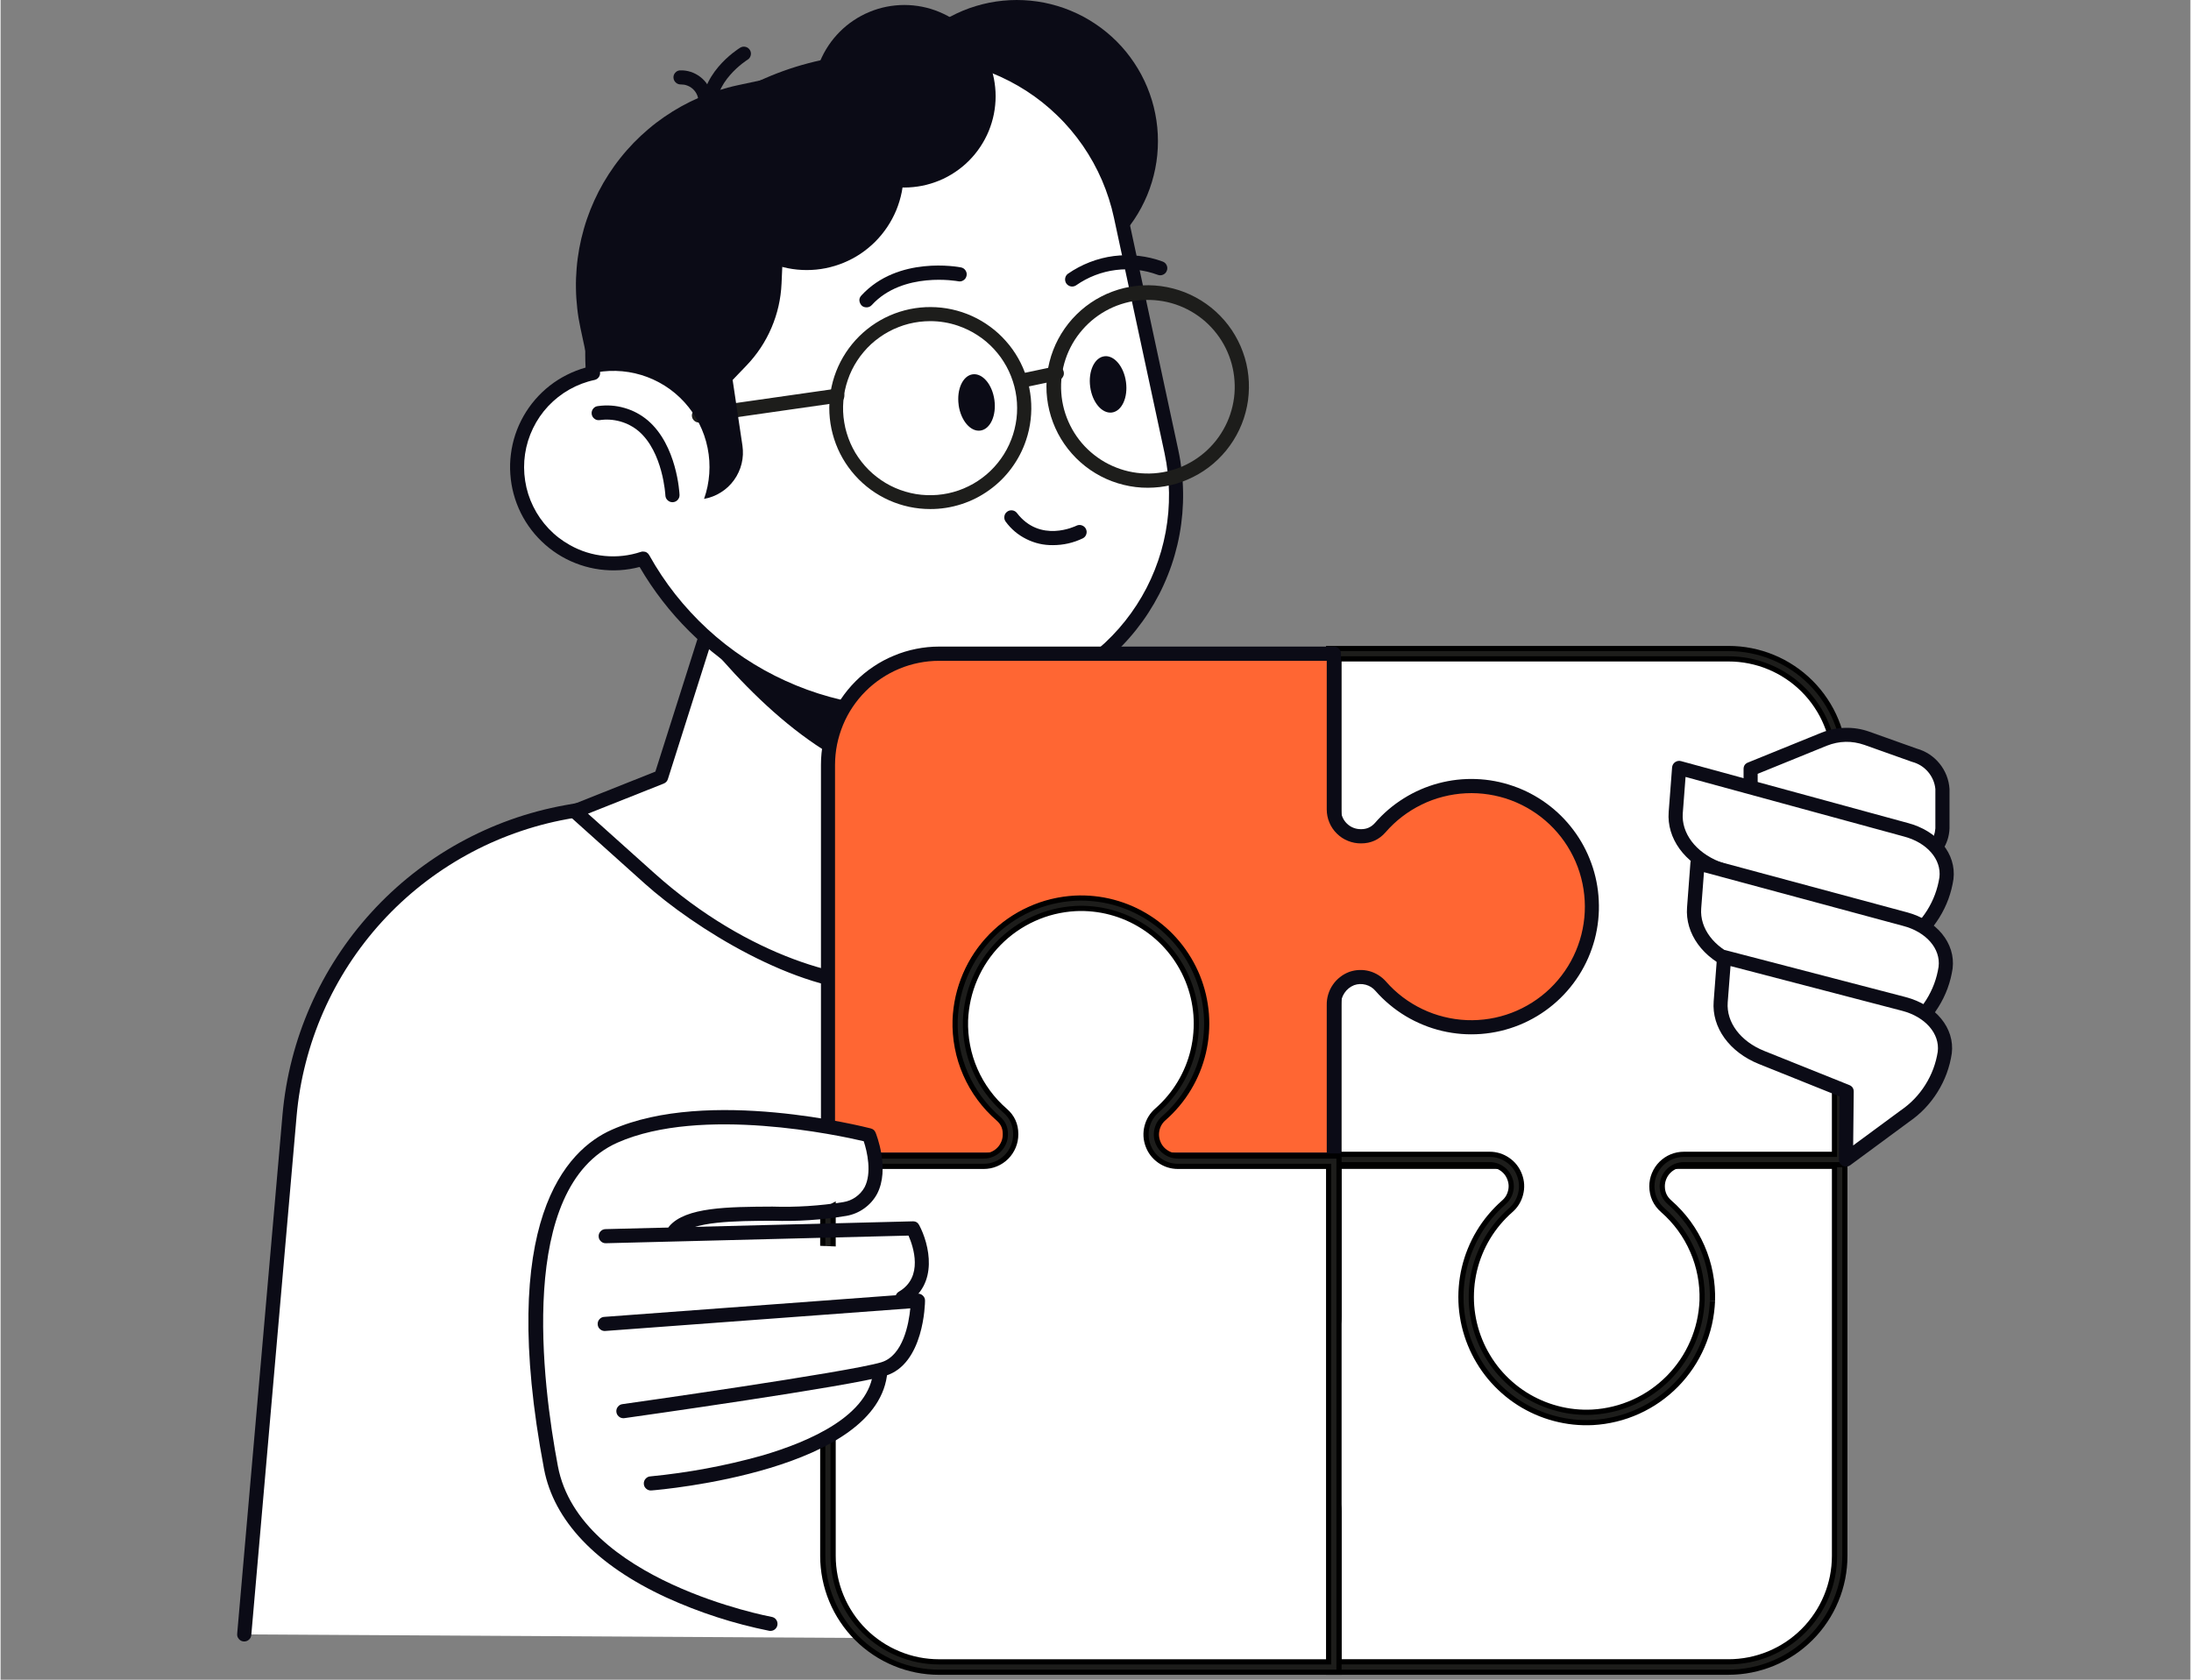 <svg xmlns="http://www.w3.org/2000/svg" xmlns:xlink="http://www.w3.org/1999/xlink" width="300" zoomAndPan="magnify" viewBox="0 0 224.88 172.5" height="230" preserveAspectRatio="xMidYMid meet" version="1.0"><rect x="0" y="0" width="224.88" height="172.5" fill="#808080" stroke="none"/><defs><clipPath id="92fdcf76c3"><path d="M 24.191 77 L 162 77 L 162 170 L 24.191 170 Z M 24.191 77 " clip-rule="nonzero"/></clipPath><clipPath id="8bed53aaf7"><path d="M 101 110 L 198 110 L 198 172 L 101 172 Z M 101 110 " clip-rule="nonzero"/></clipPath><clipPath id="51eb3512af"><path d="M 102 111 L 197 111 L 197 172 L 102 172 Z M 102 111 " clip-rule="nonzero"/></clipPath><clipPath id="3eb61b61e7"><path d="M 75 83 L 146 83 L 146 172 L 75 172 Z M 75 83 " clip-rule="nonzero"/></clipPath><clipPath id="e361e2cfb5"><path d="M 77 85 L 145 85 L 145 172 L 77 172 Z M 77 85 " clip-rule="nonzero"/></clipPath><clipPath id="779677cb7f"><path d="M 178 74 L 200.68 74 L 200.68 92 L 178 92 Z M 178 74 " clip-rule="nonzero"/></clipPath><clipPath id="2185d49cb1"><path d="M 171 78 L 200.68 78 L 200.68 102 L 171 102 Z M 171 78 " clip-rule="nonzero"/></clipPath><clipPath id="391ba300ff"><path d="M 173 87 L 200.68 87 L 200.68 112 L 173 112 Z M 173 87 " clip-rule="nonzero"/></clipPath><clipPath id="79d6a1b913"><path d="M 175 97 L 200.68 97 L 200.68 120 L 175 120 Z M 175 97 " clip-rule="nonzero"/></clipPath></defs><path fill="#ffffff" d="M 25.016 167.848 L 29.676 114.52 C 29.84 112.637 30.156 110.777 30.625 108.949 C 31.094 107.117 31.707 105.336 32.465 103.605 C 33.227 101.875 34.121 100.215 35.152 98.633 C 36.18 97.047 37.332 95.559 38.605 94.16 C 39.883 92.766 41.262 91.48 42.742 90.312 C 44.227 89.141 45.797 88.098 47.449 87.184 C 49.105 86.27 50.824 85.496 52.602 84.863 C 54.383 84.227 56.203 83.742 58.066 83.406 L 84.965 78.547 L 161.254 135.336 L 158.93 168.621 Z M 25.016 167.848 " fill-opacity="1" fill-rule="nonzero"/><g clip-path="url(#92fdcf76c3)"><path fill="#0b0b16" d="M 158.934 169.344 L 158.875 169.344 C 158.676 169.332 158.512 169.25 158.379 169.098 C 158.25 168.945 158.191 168.773 158.207 168.57 L 160.496 135.684 L 84.785 79.316 L 58.188 84.121 C 56.371 84.453 54.59 84.93 52.848 85.555 C 51.105 86.176 49.426 86.934 47.809 87.832 C 46.191 88.727 44.656 89.75 43.203 90.895 C 41.754 92.043 40.402 93.297 39.156 94.664 C 37.91 96.031 36.785 97.488 35.773 99.039 C 34.766 100.59 33.891 102.211 33.145 103.906 C 32.402 105.598 31.801 107.34 31.34 109.133 C 30.879 110.922 30.566 112.738 30.402 114.582 L 25.746 167.91 C 25.727 168.109 25.641 168.273 25.488 168.402 C 25.336 168.531 25.156 168.586 24.957 168.57 C 24.758 168.555 24.594 168.469 24.465 168.312 C 24.332 168.16 24.277 167.984 24.297 167.781 L 28.953 114.453 C 29.125 112.535 29.449 110.641 29.93 108.77 C 30.41 106.902 31.039 105.086 31.816 103.32 C 32.59 101.555 33.504 99.863 34.559 98.246 C 35.609 96.629 36.785 95.109 38.086 93.684 C 39.387 92.258 40.793 90.949 42.305 89.754 C 43.82 88.559 45.422 87.492 47.109 86.559 C 48.797 85.625 50.547 84.832 52.363 84.184 C 54.18 83.535 56.035 83.039 57.934 82.695 L 84.836 77.832 C 85.043 77.793 85.23 77.84 85.398 77.965 L 161.688 134.754 C 161.898 134.914 161.992 135.125 161.977 135.387 L 159.652 168.672 C 159.637 168.859 159.562 169.02 159.426 169.148 C 159.285 169.281 159.121 169.348 158.93 169.348 " fill-opacity="1" fill-rule="nonzero"/></g><path fill="#0b0b16" d="M 118.852 14.496 C 118.852 15.449 118.762 16.391 118.574 17.324 C 118.387 18.258 118.113 19.164 117.75 20.043 C 117.383 20.922 116.938 21.758 116.41 22.547 C 115.879 23.34 115.281 24.07 114.605 24.746 C 113.934 25.418 113.203 26.02 112.41 26.547 C 111.617 27.074 110.781 27.523 109.902 27.887 C 109.023 28.25 108.117 28.527 107.184 28.711 C 106.25 28.898 105.309 28.988 104.355 28.988 C 103.406 28.988 102.461 28.898 101.527 28.711 C 100.594 28.523 99.688 28.25 98.809 27.887 C 97.93 27.52 97.094 27.074 96.305 26.547 C 95.512 26.016 94.781 25.418 94.109 24.742 C 93.434 24.07 92.832 23.336 92.305 22.547 C 91.777 21.754 91.332 20.918 90.965 20.039 C 90.602 19.16 90.328 18.254 90.141 17.32 C 89.957 16.387 89.863 15.445 89.863 14.492 C 89.863 13.543 89.957 12.598 90.141 11.664 C 90.328 10.73 90.602 9.824 90.969 8.945 C 91.332 8.066 91.777 7.23 92.309 6.441 C 92.836 5.648 93.438 4.918 94.109 4.242 C 94.785 3.57 95.516 2.969 96.309 2.441 C 97.098 1.914 97.934 1.469 98.812 1.102 C 99.691 0.738 100.598 0.465 101.531 0.277 C 102.465 0.094 103.41 0 104.359 0 C 105.312 0 106.254 0.094 107.188 0.277 C 108.121 0.465 109.027 0.738 109.906 1.105 C 110.785 1.469 111.621 1.914 112.41 2.445 C 113.203 2.973 113.934 3.574 114.609 4.246 C 115.281 4.918 115.883 5.652 116.41 6.445 C 116.938 7.234 117.387 8.07 117.75 8.949 C 118.113 9.828 118.391 10.734 118.574 11.668 C 118.762 12.602 118.852 13.543 118.852 14.496 " fill-opacity="1" fill-rule="nonzero"/><path fill="#ffffff" d="M 67.832 79.793 L 77.707 48.68 L 103.23 56.773 L 94.336 84.797 C 98.016 88.723 100.395 93.191 97.906 97.09 C 91.812 106.629 74.324 97.09 66.645 90.199 L 58.961 83.312 Z M 67.832 79.793 " fill-opacity="1" fill-rule="nonzero"/><path fill="#0b0b16" d="M 89.855 101.844 C 81.648 101.844 71.188 95.254 66.16 90.75 L 58.48 83.859 C 58.387 83.777 58.32 83.676 58.277 83.555 C 58.234 83.438 58.227 83.316 58.246 83.191 C 58.27 83.066 58.32 82.957 58.398 82.859 C 58.477 82.762 58.574 82.691 58.691 82.645 L 67.242 79.242 L 77.016 48.457 C 77.074 48.266 77.195 48.125 77.371 48.031 C 77.551 47.941 77.734 47.926 77.926 47.984 L 103.449 56.078 C 103.641 56.141 103.781 56.262 103.875 56.438 C 103.969 56.617 103.984 56.801 103.922 56.992 L 95.16 84.613 C 99.68 89.566 100.812 93.895 98.52 97.484 C 97.77 98.676 96.797 99.641 95.598 100.387 C 94.402 101.129 93.105 101.57 91.703 101.719 C 91.09 101.801 90.473 101.84 89.852 101.84 M 60.32 83.562 L 67.133 89.668 C 76.965 98.484 87.301 100.855 91.512 100.281 C 92.699 100.164 93.801 99.789 94.816 99.16 C 95.828 98.535 96.656 97.719 97.297 96.711 C 99.234 93.676 98.059 89.84 93.809 85.301 C 93.613 85.094 93.559 84.855 93.645 84.582 L 102.32 57.254 L 78.18 49.59 L 68.527 80.012 C 68.457 80.23 68.312 80.383 68.102 80.469 Z M 67.836 79.793 Z M 67.836 79.793 " fill-opacity="1" fill-rule="nonzero"/><path fill="#0b0b16" d="M 72.934 66.41 L 79.695 48.477 L 103.875 57.336 L 96.352 80.625 C 87.66 81.16 79.141 73.789 72.934 66.414 " fill-opacity="1" fill-rule="nonzero"/><path fill="#ffffff" d="M 60.84 38.309 C 60.773 37.418 60.75 36.527 60.766 35.633 C 60.781 34.742 60.836 33.852 60.93 32.961 C 61.027 32.074 61.16 31.191 61.336 30.316 C 61.508 29.441 61.723 28.574 61.973 27.719 C 62.223 26.859 62.516 26.016 62.84 25.184 C 63.168 24.355 63.531 23.539 63.934 22.742 C 64.332 21.941 64.766 21.164 65.238 20.402 C 65.707 19.645 66.211 18.906 66.746 18.191 C 67.281 17.477 67.848 16.789 68.445 16.125 C 69.043 15.461 69.668 14.824 70.324 14.219 C 70.977 13.609 71.656 13.031 72.363 12.484 C 73.07 11.938 73.801 11.422 74.551 10.941 C 75.305 10.461 76.074 10.012 76.867 9.602 C 77.66 9.188 78.469 8.812 79.297 8.473 C 80.121 8.133 80.961 7.828 81.812 7.566 C 82.668 7.301 83.531 7.074 84.402 6.887 L 89.617 5.77 C 90.301 5.621 90.992 5.508 91.691 5.43 C 92.387 5.352 93.086 5.305 93.789 5.297 C 94.488 5.285 95.188 5.309 95.887 5.367 C 96.586 5.426 97.281 5.516 97.973 5.645 C 98.66 5.77 99.344 5.93 100.02 6.125 C 100.691 6.316 101.355 6.543 102.008 6.801 C 102.66 7.062 103.297 7.352 103.922 7.672 C 104.543 7.992 105.148 8.344 105.738 8.727 C 106.328 9.105 106.898 9.516 107.445 9.953 C 107.996 10.391 108.52 10.852 109.023 11.34 C 109.527 11.828 110.004 12.34 110.457 12.875 C 110.91 13.41 111.336 13.969 111.734 14.543 C 112.133 15.121 112.504 15.719 112.844 16.332 C 113.184 16.945 113.492 17.574 113.77 18.219 C 114.047 18.859 114.293 19.516 114.508 20.184 C 114.723 20.852 114.902 21.531 115.047 22.215 L 120.238 46.398 C 120.387 47.086 120.5 47.777 120.578 48.473 C 120.656 49.172 120.703 49.871 120.711 50.57 C 120.723 51.273 120.699 51.973 120.641 52.672 C 120.582 53.371 120.492 54.066 120.363 54.758 C 120.238 55.445 120.078 56.129 119.883 56.801 C 119.691 57.477 119.465 58.141 119.207 58.793 C 118.949 59.445 118.656 60.082 118.336 60.707 C 118.016 61.328 117.664 61.934 117.281 62.523 C 116.902 63.113 116.492 63.684 116.055 64.23 C 115.621 64.781 115.156 65.305 114.668 65.809 C 114.18 66.312 113.668 66.793 113.133 67.246 C 112.598 67.699 112.039 68.125 111.465 68.523 C 110.887 68.922 110.289 69.289 109.676 69.629 C 109.062 69.969 108.434 70.277 107.789 70.555 C 107.148 70.836 106.492 71.082 105.824 71.293 C 105.156 71.508 104.477 71.688 103.793 71.836 L 99.656 72.723 C 98.039 73.07 96.402 73.285 94.746 73.371 C 93.094 73.457 91.441 73.41 89.797 73.23 C 88.148 73.051 86.527 72.742 84.93 72.305 C 83.336 71.863 81.781 71.301 80.277 70.613 C 78.77 69.93 77.324 69.125 75.949 68.207 C 74.57 67.289 73.273 66.27 72.059 65.141 C 70.844 64.016 69.727 62.801 68.703 61.496 C 67.684 60.191 66.773 58.816 65.973 57.367 C 65.336 57.574 64.684 57.715 64.02 57.789 C 63.352 57.863 62.688 57.871 62.02 57.812 C 61.352 57.75 60.695 57.621 60.055 57.43 C 59.414 57.234 58.797 56.977 58.207 56.66 C 57.617 56.34 57.066 55.965 56.555 55.535 C 56.039 55.102 55.578 54.625 55.16 54.098 C 54.746 53.57 54.387 53.008 54.086 52.41 C 53.785 51.812 53.547 51.188 53.371 50.543 C 53.199 49.895 53.09 49.234 53.051 48.566 C 53.008 47.898 53.035 47.23 53.133 46.566 C 53.227 45.902 53.387 45.258 53.613 44.625 C 53.844 43.996 54.129 43.395 54.48 42.82 C 54.828 42.25 55.23 41.719 55.691 41.227 C 56.148 40.738 56.648 40.301 57.195 39.91 C 57.742 39.523 58.324 39.195 58.938 38.926 C 59.551 38.656 60.184 38.449 60.84 38.309 " fill-opacity="1" fill-rule="nonzero"/><path fill="#0b0b16" d="M 93.25 74.129 C 91.859 74.125 90.473 74.035 89.094 73.852 C 87.711 73.668 86.348 73.398 85.004 73.039 C 83.66 72.68 82.344 72.23 81.059 71.699 C 79.77 71.168 78.523 70.555 77.316 69.859 C 76.109 69.164 74.953 68.395 73.848 67.551 C 72.742 66.703 71.695 65.793 70.707 64.809 C 69.723 63.828 68.801 62.785 67.953 61.684 C 67.102 60.582 66.324 59.43 65.625 58.227 C 64.953 58.402 64.273 58.512 63.582 58.555 C 62.891 58.598 62.199 58.57 61.512 58.48 C 60.824 58.387 60.156 58.23 59.5 58.004 C 58.844 57.781 58.215 57.496 57.613 57.148 C 57.016 56.801 56.453 56.398 55.934 55.941 C 55.414 55.484 54.941 54.98 54.52 54.434 C 54.098 53.883 53.73 53.297 53.422 52.676 C 53.117 52.055 52.871 51.41 52.691 50.742 C 52.508 50.074 52.395 49.391 52.348 48.699 C 52.297 48.008 52.316 47.32 52.406 46.633 C 52.492 45.945 52.645 45.273 52.863 44.613 C 53.082 43.957 53.363 43.328 53.707 42.723 C 54.051 42.121 54.445 41.559 54.898 41.035 C 55.352 40.508 55.852 40.035 56.398 39.605 C 56.945 39.18 57.527 38.812 58.145 38.5 C 58.766 38.188 59.406 37.938 60.074 37.75 C 60.031 36.852 60.027 35.949 60.062 35.051 C 60.098 34.148 60.172 33.25 60.285 32.355 C 60.398 31.461 60.551 30.574 60.742 29.695 C 60.934 28.812 61.164 27.941 61.43 27.082 C 61.699 26.223 62.004 25.375 62.348 24.543 C 62.691 23.707 63.07 22.891 63.484 22.09 C 63.898 21.289 64.348 20.508 64.828 19.75 C 65.312 18.988 65.828 18.25 66.375 17.535 C 66.926 16.816 67.504 16.129 68.113 15.461 C 68.719 14.797 69.355 14.16 70.02 13.551 C 70.688 12.945 71.375 12.363 72.09 11.816 C 72.809 11.27 73.547 10.754 74.305 10.27 C 75.066 9.785 75.848 9.336 76.648 8.922 C 77.449 8.508 78.266 8.129 79.098 7.785 C 79.934 7.441 80.777 7.137 81.641 6.867 C 82.5 6.602 83.371 6.371 84.25 6.18 L 89.461 5.062 C 90.168 4.91 90.883 4.793 91.605 4.711 C 92.324 4.629 93.047 4.582 93.773 4.57 C 94.5 4.559 95.223 4.586 95.945 4.645 C 96.668 4.707 97.387 4.801 98.098 4.93 C 98.812 5.062 99.52 5.227 100.215 5.426 C 100.914 5.629 101.598 5.859 102.273 6.129 C 102.945 6.395 103.605 6.695 104.25 7.027 C 104.895 7.359 105.523 7.723 106.129 8.117 C 106.738 8.512 107.328 8.934 107.895 9.387 C 108.461 9.836 109.008 10.316 109.527 10.82 C 110.047 11.324 110.543 11.855 111.012 12.41 C 111.48 12.961 111.918 13.539 112.332 14.133 C 112.742 14.73 113.125 15.348 113.477 15.98 C 113.828 16.617 114.145 17.266 114.434 17.93 C 114.723 18.598 114.977 19.273 115.195 19.965 C 115.418 20.656 115.605 21.355 115.754 22.066 L 120.949 46.25 C 121.102 46.957 121.215 47.672 121.297 48.395 C 121.379 49.113 121.426 49.836 121.434 50.562 C 121.445 51.285 121.418 52.012 121.359 52.734 C 121.297 53.453 121.203 54.172 121.07 54.887 C 120.941 55.598 120.773 56.305 120.574 57 C 120.375 57.695 120.141 58.383 119.871 59.055 C 119.605 59.73 119.305 60.391 118.973 61.035 C 118.641 61.676 118.277 62.305 117.883 62.914 C 117.492 63.523 117.066 64.109 116.617 64.676 C 116.164 65.246 115.688 65.789 115.184 66.309 C 114.68 66.828 114.148 67.324 113.598 67.793 C 113.043 68.262 112.469 68.699 111.871 69.113 C 111.273 69.523 110.66 69.906 110.027 70.258 C 109.391 70.609 108.742 70.93 108.078 71.219 C 107.414 71.508 106.734 71.762 106.043 71.984 C 105.355 72.203 104.656 72.391 103.945 72.547 L 99.809 73.434 C 97.648 73.898 95.461 74.129 93.25 74.129 M 65.973 56.641 C 66.262 56.641 66.473 56.766 66.613 57.016 C 67.398 58.426 68.293 59.77 69.293 61.039 C 70.293 62.305 71.387 63.488 72.574 64.586 C 73.762 65.68 75.027 66.676 76.375 67.57 C 77.719 68.465 79.129 69.246 80.598 69.914 C 82.07 70.586 83.582 71.137 85.141 71.566 C 86.699 71.996 88.281 72.301 89.887 72.477 C 91.492 72.656 93.102 72.707 94.715 72.629 C 96.328 72.551 97.926 72.344 99.508 72.012 L 103.645 71.125 C 104.305 70.98 104.961 70.805 105.605 70.598 C 106.25 70.395 106.883 70.156 107.504 69.887 C 108.125 69.617 108.734 69.316 109.324 68.988 C 109.918 68.66 110.492 68.305 111.051 67.918 C 111.609 67.535 112.145 67.121 112.66 66.684 C 113.18 66.246 113.672 65.785 114.145 65.297 C 114.617 64.812 115.062 64.305 115.484 63.773 C 115.906 63.242 116.301 62.695 116.668 62.125 C 117.039 61.555 117.375 60.973 117.688 60.367 C 117.996 59.766 118.277 59.152 118.527 58.52 C 118.777 57.891 118.996 57.25 119.184 56.602 C 119.371 55.949 119.523 55.289 119.648 54.625 C 119.77 53.957 119.859 53.289 119.918 52.613 C 119.973 51.938 119.996 51.262 119.988 50.582 C 119.977 49.906 119.934 49.23 119.859 48.559 C 119.785 47.887 119.676 47.219 119.535 46.555 L 114.336 22.367 C 114.195 21.707 114.02 21.051 113.812 20.406 C 113.605 19.762 113.371 19.129 113.102 18.504 C 112.832 17.883 112.535 17.277 112.207 16.684 C 111.879 16.09 111.52 15.516 111.137 14.957 C 110.75 14.398 110.34 13.863 109.902 13.344 C 109.465 12.828 109.004 12.332 108.516 11.863 C 108.031 11.391 107.52 10.941 106.992 10.52 C 106.461 10.098 105.91 9.703 105.344 9.336 C 104.773 8.969 104.188 8.629 103.586 8.32 C 102.984 8.008 102.367 7.727 101.738 7.477 C 101.105 7.23 100.469 7.012 99.816 6.824 C 99.164 6.637 98.504 6.48 97.84 6.359 C 97.172 6.238 96.5 6.148 95.828 6.094 C 95.152 6.035 94.477 6.012 93.797 6.023 C 93.121 6.035 92.445 6.078 91.77 6.152 C 91.098 6.23 90.43 6.34 89.766 6.48 L 84.555 7.598 C 83.703 7.781 82.863 8.004 82.031 8.266 C 81.199 8.527 80.383 8.824 79.578 9.156 C 78.773 9.488 77.984 9.859 77.215 10.262 C 76.441 10.664 75.691 11.102 74.957 11.574 C 74.223 12.043 73.516 12.547 72.824 13.078 C 72.137 13.613 71.477 14.176 70.836 14.77 C 70.199 15.363 69.59 15.984 69.008 16.629 C 68.426 17.277 67.871 17.949 67.352 18.648 C 66.828 19.344 66.336 20.062 65.879 20.801 C 65.422 21.543 64.996 22.301 64.605 23.082 C 64.215 23.859 63.859 24.652 63.539 25.465 C 63.219 26.273 62.938 27.094 62.691 27.93 C 62.445 28.766 62.234 29.609 62.062 30.465 C 61.895 31.316 61.762 32.18 61.664 33.043 C 61.57 33.91 61.516 34.777 61.496 35.648 C 61.48 36.52 61.504 37.387 61.562 38.258 C 61.578 38.438 61.531 38.602 61.422 38.746 C 61.312 38.891 61.172 38.98 60.996 39.02 C 60.082 39.215 59.223 39.543 58.414 40 C 57.602 40.461 56.879 41.027 56.238 41.707 C 55.602 42.387 55.082 43.145 54.676 43.984 C 54.27 44.824 53.996 45.703 53.859 46.625 C 53.723 47.543 53.727 48.465 53.871 49.387 C 54.012 50.305 54.289 51.184 54.703 52.02 C 55.113 52.855 55.641 53.609 56.281 54.285 C 56.922 54.961 57.648 55.523 58.465 55.977 C 59.574 56.602 60.766 56.973 62.035 57.094 C 63.301 57.215 64.539 57.074 65.75 56.676 C 65.824 56.652 65.898 56.641 65.973 56.641 " fill-opacity="1" fill-rule="nonzero"/><path fill="#1d1d1b" d="M 117.832 50.09 C 117.41 50.094 116.992 50.07 116.574 50.02 C 116.156 49.969 115.742 49.895 115.332 49.793 C 114.926 49.695 114.523 49.57 114.129 49.422 C 113.734 49.273 113.352 49.102 112.977 48.906 C 112.605 48.711 112.246 48.492 111.898 48.254 C 111.551 48.016 111.223 47.758 110.906 47.477 C 110.59 47.199 110.293 46.902 110.016 46.586 C 109.734 46.27 109.477 45.941 109.238 45.594 C 108.996 45.246 108.781 44.887 108.586 44.516 C 108.391 44.141 108.219 43.758 108.07 43.363 C 107.922 42.969 107.797 42.566 107.699 42.16 C 107.598 41.75 107.523 41.336 107.473 40.918 C 107.422 40.5 107.398 40.082 107.402 39.66 C 107.402 39.238 107.43 38.82 107.48 38.402 C 107.535 37.984 107.609 37.57 107.715 37.16 C 107.816 36.754 107.941 36.352 108.094 35.961 C 108.246 35.566 108.418 35.184 108.617 34.812 C 108.816 34.441 109.035 34.082 109.277 33.738 C 109.516 33.391 109.777 33.062 110.059 32.75 C 110.34 32.438 110.641 32.141 110.957 31.863 C 111.273 31.586 111.605 31.328 111.953 31.094 C 112.301 30.855 112.664 30.641 113.039 30.449 C 113.414 30.254 113.797 30.086 114.191 29.941 C 114.586 29.793 114.988 29.672 115.398 29.574 C 115.809 29.477 116.223 29.406 116.641 29.359 C 117.059 29.312 117.48 29.289 117.898 29.293 C 118.32 29.297 118.742 29.328 119.156 29.383 C 119.574 29.438 119.988 29.52 120.395 29.625 C 120.805 29.73 121.203 29.859 121.594 30.012 C 121.988 30.164 122.367 30.344 122.738 30.543 C 123.109 30.742 123.465 30.965 123.809 31.207 C 124.152 31.449 124.48 31.715 124.793 31.996 C 125.105 32.281 125.398 32.582 125.672 32.898 C 125.949 33.219 126.203 33.555 126.438 33.902 C 126.672 34.254 126.883 34.617 127.074 34.992 C 127.266 35.367 127.434 35.754 127.574 36.148 C 127.719 36.543 127.84 36.945 127.934 37.355 C 128.027 37.766 128.098 38.184 128.141 38.602 C 128.184 39.02 128.203 39.438 128.195 39.859 C 128.191 40.281 128.156 40.699 128.102 41.117 C 128.043 41.535 127.961 41.945 127.852 42.355 C 127.746 42.762 127.613 43.16 127.457 43.551 C 127.301 43.941 127.121 44.32 126.918 44.691 C 126.715 45.059 126.492 45.414 126.246 45.758 C 126 46.102 125.734 46.426 125.449 46.734 C 125.164 47.047 124.863 47.336 124.543 47.609 C 124.223 47.883 123.887 48.137 123.535 48.367 C 123.184 48.602 122.82 48.809 122.441 48.996 C 120.992 49.723 119.453 50.086 117.832 50.09 M 109.367 36.879 C 109.18 37.434 109.051 38.004 108.977 38.582 C 108.902 39.164 108.883 39.746 108.926 40.332 C 108.965 40.914 109.062 41.488 109.215 42.055 C 109.371 42.617 109.578 43.164 109.84 43.688 C 110.098 44.211 110.41 44.707 110.766 45.168 C 111.125 45.633 111.523 46.055 111.969 46.441 C 112.41 46.824 112.883 47.16 113.391 47.453 C 113.898 47.742 114.434 47.98 114.988 48.168 C 115.543 48.355 116.109 48.484 116.691 48.559 C 117.273 48.633 117.855 48.648 118.438 48.609 C 119.023 48.566 119.598 48.473 120.16 48.316 C 120.727 48.164 121.27 47.957 121.797 47.695 C 122.32 47.434 122.812 47.125 123.277 46.766 C 123.738 46.41 124.164 46.008 124.547 45.566 C 124.934 45.125 125.27 44.648 125.559 44.141 C 125.852 43.633 126.09 43.102 126.277 42.547 C 126.461 41.992 126.594 41.422 126.668 40.844 C 126.742 40.262 126.758 39.68 126.715 39.094 C 126.676 38.512 126.578 37.938 126.426 37.371 C 126.273 36.809 126.062 36.262 125.805 35.738 C 125.543 35.215 125.234 34.719 124.875 34.258 C 124.516 33.793 124.117 33.371 123.676 32.984 C 123.234 32.602 122.758 32.266 122.25 31.973 C 121.742 31.684 121.211 31.445 120.656 31.258 C 120.098 31.074 119.531 30.941 118.949 30.871 C 118.371 30.797 117.789 30.781 117.203 30.82 C 116.621 30.859 116.047 30.957 115.48 31.113 C 114.918 31.266 114.371 31.473 113.848 31.734 C 113.324 31.996 112.832 32.305 112.367 32.664 C 111.906 33.02 111.48 33.422 111.098 33.863 C 110.711 34.305 110.375 34.777 110.082 35.285 C 109.793 35.793 109.551 36.324 109.367 36.879 " fill-opacity="1" fill-rule="nonzero"/><path fill="#1d1d1b" d="M 95.469 52.277 C 94.742 52.277 94.023 52.203 93.309 52.051 C 92.598 51.898 91.91 51.676 91.246 51.379 C 90.578 51.082 89.953 50.719 89.363 50.289 C 88.777 49.859 88.238 49.375 87.754 48.832 C 87.266 48.289 86.844 47.703 86.48 47.074 C 86.117 46.441 85.824 45.777 85.602 45.086 C 85.379 44.391 85.23 43.684 85.156 42.961 C 85.082 42.234 85.082 41.512 85.164 40.785 C 85.242 40.062 85.395 39.355 85.621 38.664 C 85.848 37.973 86.145 37.312 86.512 36.684 C 86.879 36.055 87.309 35.469 87.797 34.93 C 88.289 34.391 88.828 33.91 89.418 33.484 C 90.012 33.059 90.641 32.699 91.305 32.406 C 91.973 32.113 92.664 31.895 93.375 31.746 C 94.09 31.602 94.809 31.527 95.535 31.535 C 96.266 31.539 96.984 31.617 97.695 31.773 C 98.406 31.93 99.094 32.156 99.758 32.457 C 100.422 32.758 101.047 33.125 101.633 33.559 C 102.219 33.988 102.754 34.477 103.234 35.023 C 103.719 35.566 104.141 36.156 104.5 36.789 C 104.859 37.422 105.148 38.086 105.367 38.781 C 105.586 39.477 105.73 40.184 105.801 40.91 C 105.871 41.637 105.863 42.359 105.781 43.082 C 105.699 43.805 105.543 44.512 105.309 45.203 C 104.965 46.234 104.469 47.188 103.824 48.062 C 103.18 48.941 102.414 49.695 101.531 50.328 C 100.648 50.965 99.691 51.449 98.656 51.781 C 97.621 52.113 96.559 52.281 95.469 52.277 M 95.469 32.98 C 95.102 32.98 94.73 33.004 94.363 33.047 C 93.996 33.094 93.633 33.16 93.273 33.25 C 92.914 33.34 92.562 33.453 92.219 33.59 C 91.871 33.723 91.535 33.879 91.211 34.055 C 90.883 34.23 90.57 34.426 90.27 34.641 C 89.969 34.855 89.68 35.086 89.406 35.336 C 89.133 35.586 88.879 35.855 88.641 36.137 C 88.398 36.418 88.18 36.715 87.977 37.023 C 87.773 37.336 87.59 37.656 87.426 37.988 C 87.266 38.32 87.121 38.664 87.004 39.012 C 86.883 39.363 86.785 39.719 86.707 40.082 C 86.633 40.445 86.578 40.812 86.547 41.18 C 86.516 41.547 86.508 41.918 86.523 42.289 C 86.539 42.66 86.578 43.027 86.641 43.391 C 86.699 43.758 86.781 44.117 86.891 44.473 C 86.996 44.828 87.121 45.172 87.27 45.512 C 87.418 45.852 87.59 46.18 87.777 46.5 C 87.969 46.816 88.176 47.121 88.406 47.414 C 88.633 47.707 88.879 47.984 89.141 48.246 C 89.402 48.508 89.68 48.75 89.973 48.977 C 90.266 49.203 90.57 49.414 90.887 49.602 C 91.207 49.793 91.535 49.961 91.875 50.109 C 92.215 50.258 92.562 50.383 92.918 50.488 C 93.273 50.594 93.633 50.676 93.996 50.738 C 94.363 50.797 94.73 50.836 95.102 50.848 C 95.469 50.863 95.84 50.855 96.211 50.824 C 96.578 50.793 96.945 50.738 97.305 50.664 C 97.668 50.586 98.023 50.488 98.375 50.367 C 98.727 50.246 99.066 50.102 99.398 49.938 C 99.73 49.777 100.051 49.594 100.359 49.391 C 100.672 49.184 100.965 48.965 101.25 48.723 C 101.531 48.484 101.797 48.227 102.047 47.953 C 102.297 47.68 102.527 47.395 102.742 47.09 C 102.957 46.789 103.152 46.477 103.328 46.148 C 103.504 45.82 103.656 45.488 103.789 45.141 C 103.926 44.797 104.035 44.441 104.125 44.082 C 104.215 43.723 104.281 43.359 104.328 42.992 C 104.371 42.625 104.395 42.258 104.391 41.887 C 104.391 41.516 104.367 41.148 104.32 40.781 C 104.273 40.414 104.203 40.051 104.109 39.691 C 104.016 39.332 103.902 38.98 103.766 38.637 C 103.633 38.293 103.473 37.957 103.297 37.633 C 103.117 37.309 102.922 36.996 102.707 36.695 C 102.488 36.395 102.254 36.109 102.004 35.836 C 101.75 35.566 101.48 35.309 101.199 35.07 C 100.914 34.832 100.617 34.613 100.305 34.414 C 99.996 34.211 99.672 34.031 99.34 33.871 C 99.008 33.711 98.664 33.57 98.312 33.449 C 97.391 33.137 96.445 32.98 95.469 32.98 M 86.332 38.84 Z M 86.332 38.84 " fill-opacity="1" fill-rule="nonzero"/><path fill="#1d1d1b" d="M 71.73 43.395 C 71.539 43.395 71.371 43.332 71.227 43.203 C 71.086 43.074 71.008 42.91 70.992 42.719 C 70.98 42.527 71.035 42.359 71.156 42.207 C 71.277 42.059 71.434 41.973 71.621 41.945 L 85.809 39.918 C 86.012 39.883 86.191 39.93 86.355 40.047 C 86.52 40.168 86.617 40.328 86.645 40.531 C 86.672 40.73 86.625 40.914 86.504 41.074 C 86.379 41.234 86.219 41.328 86.016 41.355 L 71.828 43.387 C 71.793 43.387 71.758 43.395 71.723 43.395 " fill-opacity="1" fill-rule="nonzero"/><path fill="#1d1d1b" d="M 105.078 39.777 C 104.891 39.777 104.727 39.715 104.59 39.59 C 104.449 39.465 104.371 39.312 104.352 39.125 C 104.332 38.941 104.379 38.773 104.488 38.621 C 104.598 38.473 104.746 38.375 104.93 38.34 L 108.336 37.621 C 108.531 37.586 108.707 37.621 108.871 37.73 C 109.035 37.84 109.137 37.992 109.176 38.184 C 109.219 38.379 109.188 38.559 109.082 38.723 C 108.977 38.891 108.828 38.996 108.637 39.043 L 105.227 39.762 C 105.18 39.77 105.129 39.777 105.078 39.777 " fill-opacity="1" fill-rule="nonzero"/><path fill="#0b0b16" d="M 98.383 41.582 C 98.602 43.18 99.602 44.359 100.617 44.219 C 101.637 44.078 102.277 42.676 102.059 41.082 C 101.84 39.484 100.844 38.305 99.828 38.441 C 98.816 38.578 98.168 39.988 98.387 41.582 " fill-opacity="1" fill-rule="nonzero"/><path fill="#0b0b16" d="M 111.895 39.727 C 112.109 41.324 113.113 42.504 114.129 42.363 C 115.148 42.223 115.789 40.82 115.57 39.227 C 115.352 37.633 114.352 36.449 113.34 36.59 C 112.324 36.73 111.68 38.133 111.895 39.727 " fill-opacity="1" fill-rule="nonzero"/><path fill="#0b0b16" d="M 108.066 55.984 C 107.105 55.996 106.199 55.789 105.34 55.359 C 104.48 54.934 103.77 54.332 103.203 53.555 C 103.094 53.395 103.051 53.219 103.082 53.023 C 103.109 52.832 103.203 52.676 103.359 52.555 C 103.516 52.438 103.688 52.391 103.883 52.41 C 104.078 52.434 104.238 52.52 104.363 52.672 C 106.746 55.797 110.344 54.055 110.492 53.984 C 110.672 53.898 110.855 53.891 111.039 53.953 C 111.227 54.02 111.363 54.137 111.453 54.312 C 111.543 54.492 111.555 54.672 111.496 54.859 C 111.438 55.047 111.32 55.188 111.145 55.281 C 110.172 55.75 109.145 55.984 108.062 55.984 " fill-opacity="1" fill-rule="nonzero"/><path fill="#0b0b16" d="M 88.926 31.562 C 88.609 31.562 88.391 31.418 88.262 31.129 C 88.137 30.84 88.18 30.578 88.395 30.348 C 92.152 26.246 98.359 27.41 98.625 27.461 C 98.824 27.5 98.977 27.602 99.09 27.77 C 99.203 27.938 99.238 28.117 99.199 28.312 C 99.16 28.512 99.059 28.664 98.891 28.777 C 98.727 28.891 98.543 28.926 98.348 28.887 C 98.289 28.875 92.668 27.836 89.465 31.328 C 89.324 31.484 89.145 31.562 88.934 31.566 " fill-opacity="1" fill-rule="nonzero"/><path fill="#0b0b16" d="M 110.043 29.426 C 109.887 29.426 109.746 29.379 109.621 29.289 C 109.492 29.199 109.402 29.078 109.355 28.93 C 109.305 28.781 109.305 28.633 109.348 28.484 C 109.395 28.332 109.48 28.211 109.605 28.117 C 110.309 27.629 111.059 27.23 111.855 26.922 C 112.652 26.613 113.477 26.402 114.328 26.293 C 115.176 26.188 116.023 26.18 116.875 26.277 C 117.727 26.375 118.551 26.57 119.352 26.867 C 119.539 26.941 119.672 27.07 119.754 27.254 C 119.832 27.438 119.836 27.625 119.762 27.809 C 119.688 27.996 119.559 28.129 119.375 28.211 C 119.191 28.289 119.008 28.293 118.82 28.219 C 118.133 27.965 117.426 27.797 116.699 27.715 C 115.969 27.633 115.242 27.637 114.516 27.73 C 113.789 27.82 113.082 28 112.398 28.262 C 111.715 28.527 111.074 28.867 110.473 29.285 C 110.344 29.379 110.195 29.426 110.035 29.426 " fill-opacity="1" fill-rule="nonzero"/><path fill="#0b0b16" d="M 68.996 51.574 C 68.805 51.574 68.637 51.504 68.496 51.371 C 68.355 51.238 68.281 51.074 68.27 50.883 C 68.27 50.84 68.031 46.426 65.523 44.277 C 64.965 43.812 64.336 43.48 63.633 43.281 C 62.93 43.086 62.219 43.039 61.496 43.148 C 61.297 43.168 61.121 43.117 60.965 42.988 C 60.809 42.863 60.723 42.699 60.699 42.5 C 60.68 42.301 60.734 42.121 60.859 41.965 C 60.984 41.809 61.148 41.723 61.348 41.703 C 62.27 41.574 63.176 41.637 64.07 41.895 C 64.965 42.152 65.766 42.582 66.477 43.184 C 69.457 45.746 69.715 50.609 69.723 50.816 C 69.73 51.016 69.668 51.188 69.535 51.336 C 69.398 51.484 69.23 51.562 69.031 51.574 L 68.996 51.574 " fill-opacity="1" fill-rule="nonzero"/><path fill="#0b0b16" d="M 72.855 12.488 C 72.68 12.488 72.527 12.434 72.391 12.32 C 72.258 12.207 72.172 12.062 72.141 11.891 C 71.395 7.746 75.77 5.008 75.957 4.895 C 76.129 4.793 76.309 4.766 76.504 4.812 C 76.695 4.859 76.844 4.969 76.949 5.137 C 77.051 5.305 77.082 5.488 77.035 5.68 C 76.988 5.875 76.883 6.023 76.715 6.129 C 76.676 6.152 73 8.473 73.57 11.637 C 73.605 11.832 73.566 12.012 73.453 12.18 C 73.336 12.344 73.18 12.441 72.984 12.477 C 72.941 12.484 72.898 12.488 72.855 12.488 " fill-opacity="1" fill-rule="nonzero"/><path fill="#0b0b16" d="M 72.34 10.688 C 72.18 10.688 72.031 10.637 71.902 10.539 C 71.773 10.441 71.688 10.312 71.645 10.156 C 71.609 9.945 71.539 9.75 71.434 9.566 C 71.328 9.383 71.195 9.223 71.031 9.086 C 70.871 8.949 70.688 8.848 70.488 8.777 C 70.289 8.703 70.086 8.672 69.871 8.672 C 69.676 8.68 69.5 8.621 69.352 8.488 C 69.203 8.359 69.121 8.195 69.102 7.996 C 69.086 7.801 69.145 7.625 69.273 7.477 C 69.402 7.324 69.566 7.242 69.762 7.227 C 70.141 7.211 70.512 7.266 70.871 7.379 C 71.23 7.496 71.559 7.672 71.859 7.902 C 72.156 8.133 72.41 8.406 72.613 8.727 C 72.816 9.047 72.957 9.391 73.039 9.758 C 73.094 9.953 73.074 10.137 72.977 10.312 C 72.879 10.488 72.73 10.602 72.539 10.656 C 72.473 10.676 72.406 10.684 72.34 10.684 " fill-opacity="1" fill-rule="nonzero"/><path fill="#0b0b16" d="M 80.352 23.848 C 80.371 22.156 80.566 20.488 80.938 18.836 C 81.309 17.188 81.844 15.594 82.547 14.059 C 83.254 12.523 84.109 11.074 85.117 9.719 C 86.125 8.359 87.262 7.121 88.527 6.004 L 75.68 8.758 C 75.008 8.902 74.344 9.082 73.688 9.289 C 73.031 9.5 72.391 9.742 71.758 10.012 C 71.125 10.285 70.508 10.59 69.906 10.922 C 69.305 11.258 68.723 11.617 68.156 12.008 C 67.59 12.398 67.043 12.816 66.52 13.262 C 65.992 13.707 65.492 14.176 65.012 14.668 C 64.535 15.164 64.078 15.68 63.652 16.219 C 63.223 16.754 62.824 17.312 62.449 17.891 C 62.074 18.469 61.73 19.062 61.414 19.676 C 61.102 20.285 60.816 20.914 60.562 21.551 C 60.309 22.191 60.086 22.84 59.898 23.504 C 59.707 24.164 59.551 24.832 59.426 25.508 C 59.305 26.188 59.211 26.867 59.156 27.555 C 59.098 28.238 59.074 28.926 59.086 29.613 C 59.094 30.301 59.141 30.988 59.219 31.672 C 59.293 32.355 59.406 33.031 59.551 33.703 L 60.555 38.379 C 61.418 38.164 62.297 38.066 63.184 38.09 C 64.074 38.113 64.945 38.254 65.801 38.512 C 66.652 38.773 67.453 39.141 68.207 39.613 C 68.961 40.09 69.637 40.66 70.234 41.316 C 70.832 41.977 71.336 42.703 71.738 43.496 C 72.141 44.293 72.43 45.125 72.605 46 C 72.781 46.871 72.84 47.754 72.777 48.641 C 72.715 49.531 72.539 50.395 72.242 51.234 C 72.547 51.18 72.848 51.098 73.137 50.984 C 73.43 50.871 73.707 50.734 73.969 50.566 C 74.234 50.402 74.48 50.215 74.707 50 C 74.934 49.785 75.141 49.555 75.32 49.301 C 75.504 49.047 75.66 48.781 75.789 48.496 C 75.922 48.215 76.023 47.922 76.098 47.617 C 76.172 47.316 76.215 47.008 76.23 46.695 C 76.242 46.387 76.227 46.074 76.184 45.77 L 75.176 39.02 L 76.59 37.547 C 77.684 36.406 78.543 35.113 79.164 33.664 C 79.785 32.211 80.129 30.699 80.199 29.121 L 80.387 24.895 C 80.371 24.547 80.355 24.195 80.355 23.844 " fill-opacity="1" fill-rule="nonzero"/><path fill="#0b0b16" d="M 102.184 9.883 C 102.184 10.5 102.121 11.109 102.004 11.711 C 101.883 12.316 101.703 12.902 101.469 13.473 C 101.234 14.039 100.945 14.578 100.602 15.09 C 100.262 15.602 99.871 16.078 99.438 16.512 C 99.004 16.945 98.527 17.336 98.016 17.676 C 97.504 18.02 96.965 18.309 96.398 18.543 C 95.828 18.777 95.242 18.957 94.637 19.078 C 94.035 19.195 93.426 19.258 92.809 19.258 C 92.195 19.258 91.586 19.195 90.98 19.078 C 90.379 18.957 89.793 18.777 89.223 18.543 C 88.656 18.309 88.113 18.02 87.602 17.676 C 87.09 17.336 86.617 16.945 86.184 16.512 C 85.75 16.078 85.359 15.602 85.02 15.09 C 84.676 14.578 84.387 14.039 84.152 13.473 C 83.918 12.902 83.738 12.316 83.617 11.711 C 83.5 11.109 83.438 10.5 83.438 9.883 C 83.438 9.27 83.5 8.66 83.617 8.055 C 83.738 7.453 83.918 6.867 84.152 6.297 C 84.387 5.73 84.676 5.188 85.02 4.676 C 85.359 4.164 85.75 3.691 86.184 3.258 C 86.617 2.82 87.09 2.434 87.602 2.094 C 88.113 1.75 88.656 1.461 89.223 1.227 C 89.793 0.988 90.379 0.812 90.98 0.691 C 91.586 0.574 92.195 0.512 92.809 0.512 C 93.426 0.512 94.035 0.574 94.637 0.691 C 95.242 0.812 95.828 0.988 96.398 1.227 C 96.965 1.461 97.504 1.75 98.016 2.09 C 98.527 2.434 99.004 2.82 99.438 3.258 C 99.871 3.691 100.262 4.164 100.602 4.676 C 100.945 5.188 101.234 5.73 101.469 6.297 C 101.703 6.867 101.883 7.453 102.004 8.055 C 102.121 8.66 102.184 9.27 102.184 9.883 " fill-opacity="1" fill-rule="nonzero"/><path fill="#0b0b16" d="M 92.734 17.785 C 92.734 18.438 92.668 19.086 92.543 19.727 C 92.414 20.367 92.227 20.988 91.977 21.594 C 91.727 22.195 91.418 22.77 91.055 23.312 C 90.691 23.855 90.281 24.359 89.82 24.82 C 89.355 25.281 88.855 25.695 88.312 26.059 C 87.77 26.422 87.195 26.727 86.59 26.977 C 85.988 27.227 85.367 27.414 84.727 27.543 C 84.086 27.672 83.438 27.734 82.785 27.734 C 82.133 27.734 81.484 27.672 80.844 27.543 C 80.203 27.414 79.582 27.227 78.977 26.977 C 78.375 26.727 77.801 26.422 77.258 26.059 C 76.715 25.695 76.211 25.281 75.75 24.82 C 75.289 24.359 74.875 23.855 74.512 23.312 C 74.148 22.77 73.844 22.195 73.594 21.594 C 73.344 20.988 73.156 20.367 73.027 19.727 C 72.898 19.086 72.836 18.438 72.836 17.785 C 72.836 17.133 72.898 16.484 73.027 15.844 C 73.156 15.203 73.344 14.582 73.594 13.98 C 73.844 13.375 74.148 12.801 74.512 12.258 C 74.875 11.715 75.289 11.215 75.75 10.75 C 76.211 10.289 76.715 9.875 77.258 9.516 C 77.801 9.152 78.375 8.844 78.977 8.594 C 79.582 8.344 80.203 8.156 80.844 8.027 C 81.484 7.902 82.133 7.836 82.785 7.836 C 83.438 7.836 84.086 7.902 84.727 8.027 C 85.367 8.156 85.988 8.344 86.59 8.594 C 87.195 8.844 87.77 9.152 88.312 9.516 C 88.855 9.879 89.355 10.289 89.82 10.75 C 90.281 11.215 90.691 11.715 91.055 12.258 C 91.418 12.801 91.727 13.375 91.977 13.98 C 92.227 14.582 92.414 15.203 92.543 15.844 C 92.668 16.484 92.73 17.133 92.734 17.785 " fill-opacity="1" fill-rule="nonzero"/><path fill="#ffffff" d="M 122.414 157.605 C 123.332 157.633 124.242 157.562 125.145 157.387 C 126.047 157.215 126.918 156.941 127.762 156.574 C 128.602 156.207 129.391 155.75 130.133 155.203 C 130.871 154.66 131.539 154.039 132.141 153.344 C 132.66 152.746 133.316 152.449 134.105 152.449 L 134.156 152.449 C 134.523 152.449 134.871 152.516 135.211 152.656 C 135.547 152.797 135.844 152.992 136.105 153.25 C 136.363 153.508 136.562 153.805 136.703 154.145 C 136.84 154.48 136.91 154.832 136.91 155.195 L 136.91 171.199 L 177.445 171.199 C 178.195 171.199 178.938 171.125 179.672 170.98 C 180.41 170.832 181.121 170.617 181.816 170.332 C 182.508 170.043 183.164 169.691 183.789 169.277 C 184.41 168.859 184.988 168.387 185.52 167.855 C 186.047 167.328 186.52 166.75 186.938 166.125 C 187.355 165.504 187.707 164.844 187.992 164.152 C 188.281 163.461 188.496 162.746 188.645 162.012 C 188.789 161.277 188.863 160.535 188.863 159.785 L 188.863 119.25 L 136.91 119.25 L 136.91 135.254 C 136.91 135.828 136.75 136.352 136.422 136.82 C 136.094 137.293 135.66 137.629 135.121 137.828 C 134.586 138.027 134.039 138.055 133.48 137.91 C 132.926 137.766 132.461 137.477 132.09 137.043 C 131.668 136.562 131.211 136.117 130.723 135.711 C 130.23 135.301 129.715 134.934 129.168 134.605 C 128.621 134.277 128.051 133.992 127.461 133.75 C 126.867 133.512 126.262 133.316 125.641 133.172 C 125.02 133.023 124.391 132.926 123.758 132.875 C 123.121 132.824 122.484 132.824 121.848 132.875 C 121.211 132.922 120.582 133.02 119.961 133.168 C 119.34 133.312 118.734 133.508 118.145 133.746 C 117.551 133.984 116.984 134.27 116.434 134.598 C 115.887 134.926 115.367 135.293 114.879 135.703 C 114.387 136.109 113.934 136.555 113.512 137.031 C 113.09 137.512 112.707 138.02 112.363 138.559 C 112.02 139.094 111.719 139.656 111.465 140.238 C 111.207 140.824 110.996 141.426 110.832 142.043 C 110.668 142.656 110.555 143.285 110.488 143.918 C 110.422 144.551 110.402 145.188 110.434 145.824 C 110.477 146.594 110.59 147.352 110.773 148.102 C 110.957 148.848 111.207 149.574 111.523 150.273 C 111.844 150.977 112.223 151.645 112.664 152.273 C 113.102 152.906 113.598 153.492 114.148 154.031 C 114.695 154.57 115.289 155.055 115.93 155.484 C 116.566 155.914 117.242 156.281 117.949 156.59 C 118.656 156.895 119.383 157.133 120.133 157.301 C 120.887 157.473 121.645 157.57 122.414 157.602 " fill-opacity="1" fill-rule="nonzero"/><g clip-path="url(#8bed53aaf7)"><path stroke-linecap="butt" transform="matrix(1.065, 0, 0, 1.065, 73.791, -867.234)" fill="none" stroke-linejoin="miter" d="M 45.655 962.287 C 46.517 962.312 47.371 962.246 48.219 962.081 C 49.066 961.92 49.884 961.663 50.676 961.318 C 51.465 960.973 52.206 960.544 52.903 960.031 C 53.596 959.521 54.223 958.938 54.788 958.285 C 55.276 957.724 55.892 957.445 56.633 957.445 L 56.68 957.445 C 57.025 957.445 57.352 957.507 57.671 957.639 C 57.986 957.771 58.265 957.955 58.511 958.197 C 58.753 958.439 58.94 958.718 59.072 959.037 C 59.2 959.352 59.266 959.682 59.266 960.024 L 59.266 975.051 L 97.327 975.051 C 98.031 975.051 98.728 974.981 99.418 974.845 C 100.111 974.706 100.779 974.504 101.432 974.236 C 102.081 973.965 102.697 973.635 103.284 973.246 C 103.867 972.854 104.41 972.41 104.909 971.911 C 105.404 971.416 105.848 970.873 106.24 970.286 C 106.632 969.703 106.963 969.083 107.23 968.434 C 107.502 967.785 107.704 967.113 107.843 966.424 C 107.979 965.734 108.048 965.037 108.048 964.333 L 108.048 926.272 L 59.266 926.272 L 59.266 941.299 C 59.266 941.838 59.116 942.33 58.808 942.77 C 58.5 943.214 58.093 943.529 57.586 943.716 C 57.084 943.903 56.57 943.929 56.046 943.793 C 55.525 943.658 55.089 943.386 54.74 942.979 C 54.344 942.528 53.915 942.11 53.456 941.728 C 52.994 941.343 52.51 940.999 51.997 940.69 C 51.483 940.382 50.948 940.115 50.394 939.887 C 49.836 939.663 49.268 939.48 48.685 939.344 C 48.101 939.205 47.511 939.113 46.917 939.066 C 46.319 939.018 45.721 939.018 45.123 939.066 C 44.525 939.11 43.935 939.201 43.352 939.341 C 42.768 939.476 42.2 939.66 41.646 939.884 C 41.088 940.107 40.557 940.375 40.039 940.683 C 39.526 940.991 39.038 941.336 38.58 941.721 C 38.118 942.103 37.692 942.521 37.296 942.968 C 36.9 943.419 36.54 943.896 36.218 944.402 C 35.895 944.905 35.612 945.433 35.374 945.979 C 35.132 946.53 34.934 947.094 34.78 947.674 C 34.626 948.25 34.519 948.84 34.457 949.435 C 34.395 950.029 34.376 950.627 34.406 951.224 C 34.446 951.947 34.552 952.659 34.725 953.363 C 34.897 954.063 35.132 954.746 35.429 955.402 C 35.73 956.062 36.086 956.689 36.5 957.28 C 36.911 957.874 37.377 958.424 37.894 958.931 C 38.407 959.437 38.965 959.891 39.566 960.295 C 40.164 960.698 40.799 961.043 41.463 961.333 C 42.126 961.619 42.809 961.843 43.513 962 C 44.221 962.162 44.932 962.254 45.655 962.283 " stroke="#000000" stroke-width="1.5" stroke-opacity="1" stroke-miterlimit="4"/></g><g clip-path="url(#51eb3512af)"><path stroke-linecap="butt" transform="matrix(1.065, 0, 0, 1.065, 73.791, -867.234)" fill="none" stroke-linejoin="miter" d="M 45.655 962.287 C 46.517 962.312 47.371 962.246 48.219 962.081 C 49.066 961.92 49.884 961.663 50.676 961.318 C 51.465 960.973 52.206 960.544 52.903 960.031 C 53.596 959.521 54.223 958.938 54.788 958.285 C 55.276 957.724 55.892 957.445 56.633 957.445 L 56.68 957.445 C 57.025 957.445 57.352 957.507 57.671 957.639 C 57.986 957.771 58.265 957.955 58.511 958.197 C 58.753 958.439 58.94 958.718 59.072 959.037 C 59.2 959.352 59.266 959.682 59.266 960.024 L 59.266 975.051 L 97.327 975.051 C 98.031 975.051 98.728 974.981 99.418 974.845 C 100.111 974.706 100.779 974.504 101.432 974.236 C 102.081 973.965 102.697 973.635 103.284 973.246 C 103.867 972.854 104.41 972.41 104.909 971.911 C 105.404 971.416 105.848 970.873 106.24 970.286 C 106.632 969.703 106.963 969.083 107.23 968.434 C 107.502 967.785 107.704 967.113 107.843 966.424 C 107.979 965.734 108.048 965.037 108.048 964.333 L 108.048 926.272 L 59.266 926.272 L 59.266 941.299 C 59.266 941.838 59.116 942.33 58.808 942.77 C 58.5 943.214 58.093 943.529 57.586 943.716 C 57.084 943.903 56.57 943.929 56.046 943.793 C 55.525 943.658 55.089 943.386 54.74 942.979 C 54.344 942.528 53.915 942.11 53.456 941.728 C 52.994 941.343 52.51 940.999 51.997 940.69 C 51.483 940.382 50.948 940.115 50.394 939.887 C 49.836 939.663 49.268 939.48 48.685 939.344 C 48.101 939.205 47.511 939.113 46.917 939.066 C 46.319 939.018 45.721 939.018 45.123 939.066 C 44.525 939.11 43.935 939.201 43.352 939.341 C 42.768 939.476 42.2 939.66 41.646 939.884 C 41.088 940.107 40.557 940.375 40.039 940.683 C 39.526 940.991 39.038 941.336 38.58 941.721 C 38.118 942.103 37.692 942.521 37.296 942.968 C 36.9 943.419 36.54 943.896 36.218 944.402 C 35.895 944.905 35.612 945.433 35.374 945.979 C 35.132 946.53 34.934 947.094 34.78 947.674 C 34.626 948.25 34.519 948.84 34.457 949.435 C 34.395 950.029 34.376 950.627 34.406 951.224 C 34.446 951.947 34.552 952.659 34.725 953.363 C 34.897 954.063 35.132 954.746 35.429 955.406 C 35.726 956.062 36.082 956.689 36.496 957.284 C 36.911 957.874 37.377 958.424 37.89 958.934 C 38.407 959.44 38.965 959.895 39.566 960.299 C 40.164 960.702 40.795 961.047 41.459 961.333 C 42.123 961.619 42.809 961.843 43.513 962.004 C 44.221 962.166 44.932 962.257 45.655 962.287 Z M 45.655 962.287 " stroke="#1d1d1b" stroke-width="0.5" stroke-opacity="1" stroke-miterlimit="10"/></g><path stroke-linecap="butt" transform="matrix(1.065, 0, 0, 1.065, 90.605, -900.315)" fill-opacity="1" fill="#ffffff" fill-rule="nonzero" stroke-linejoin="miter" d="M 79.494 970.784 C 79.519 969.926 79.453 969.079 79.292 968.235 C 79.13 967.391 78.881 966.577 78.536 965.789 C 78.195 965.004 77.77 964.263 77.264 963.57 C 76.754 962.876 76.178 962.249 75.532 961.684 C 74.949 961.174 74.656 960.529 74.652 959.755 C 74.652 959.414 74.718 959.084 74.85 958.768 C 74.982 958.453 75.166 958.174 75.408 957.932 C 75.65 957.69 75.928 957.503 76.244 957.371 C 76.559 957.243 76.889 957.176 77.231 957.176 L 92.258 957.176 L 92.258 919.115 C 92.258 918.411 92.188 917.714 92.052 917.025 C 91.913 916.335 91.711 915.664 91.44 915.015 C 91.172 914.362 90.842 913.746 90.449 913.163 C 90.061 912.576 89.617 912.037 89.118 911.538 C 88.619 911.039 88.08 910.595 87.493 910.206 C 86.91 909.814 86.29 909.484 85.641 909.216 C 84.992 908.945 84.32 908.743 83.631 908.607 C 82.941 908.468 82.244 908.402 81.54 908.402 L 43.479 908.402 L 43.479 957.176 L 58.51 957.176 C 59.049 957.176 59.537 957.331 59.981 957.639 C 60.425 957.947 60.736 958.354 60.923 958.856 C 61.114 959.363 61.14 959.876 61.004 960.397 C 60.868 960.918 60.597 961.354 60.186 961.706 C 59.739 962.102 59.321 962.528 58.935 962.99 C 58.554 963.448 58.206 963.936 57.897 964.45 C 57.589 964.963 57.322 965.499 57.098 966.053 C 56.87 966.606 56.691 967.175 56.551 967.758 C 56.416 968.341 56.32 968.932 56.276 969.53 C 56.229 970.128 56.229 970.725 56.273 971.323 C 56.32 971.921 56.412 972.508 56.548 973.091 C 56.687 973.674 56.867 974.247 57.094 974.8 C 57.318 975.354 57.586 975.89 57.894 976.403 C 58.198 976.917 58.547 977.405 58.928 977.867 C 59.313 978.325 59.728 978.754 60.179 979.15 C 60.626 979.547 61.103 979.906 61.609 980.229 C 62.115 980.552 62.64 980.83 63.19 981.072 C 63.74 981.314 64.301 981.509 64.881 981.663 C 65.46 981.817 66.047 981.927 66.645 981.989 C 67.239 982.052 67.837 982.066 68.435 982.037 C 69.158 981.997 69.869 981.89 70.57 981.718 C 71.274 981.549 71.953 981.311 72.613 981.014 C 73.273 980.717 73.896 980.361 74.491 979.946 C 75.081 979.532 75.631 979.07 76.141 978.553 C 76.647 978.035 77.102 977.478 77.506 976.88 C 77.909 976.279 78.254 975.648 78.54 974.984 C 78.826 974.32 79.05 973.634 79.211 972.93 C 79.369 972.226 79.464 971.51 79.494 970.788 " stroke="#000000" stroke-width="1.5" stroke-opacity="1" stroke-miterlimit="4"/><path stroke-linecap="butt" transform="matrix(1.065, 0, 0, 1.065, 90.605, -900.315)" fill="none" stroke-linejoin="miter" d="M 79.494 970.784 C 79.519 969.926 79.453 969.079 79.292 968.235 C 79.13 967.391 78.881 966.577 78.536 965.789 C 78.195 965.004 77.77 964.263 77.264 963.57 C 76.754 962.876 76.178 962.249 75.532 961.684 C 74.949 961.174 74.656 960.529 74.652 959.755 C 74.652 959.414 74.718 959.084 74.85 958.768 C 74.982 958.453 75.166 958.174 75.408 957.932 C 75.65 957.69 75.928 957.503 76.244 957.371 C 76.559 957.243 76.889 957.176 77.231 957.176 L 92.258 957.176 L 92.258 919.115 C 92.258 918.411 92.188 917.714 92.052 917.025 C 91.913 916.335 91.711 915.664 91.44 915.015 C 91.172 914.362 90.842 913.746 90.449 913.163 C 90.061 912.576 89.617 912.037 89.118 911.538 C 88.619 911.039 88.08 910.595 87.493 910.206 C 86.91 909.814 86.29 909.484 85.641 909.216 C 84.992 908.945 84.32 908.743 83.631 908.607 C 82.941 908.468 82.244 908.402 81.54 908.402 L 43.479 908.402 L 43.479 957.176 L 58.51 957.176 C 59.049 957.176 59.537 957.331 59.981 957.639 C 60.425 957.947 60.736 958.354 60.923 958.856 C 61.114 959.363 61.14 959.876 61.004 960.397 C 60.868 960.918 60.597 961.354 60.186 961.706 C 59.739 962.102 59.321 962.528 58.935 962.99 C 58.554 963.448 58.206 963.936 57.897 964.45 C 57.589 964.963 57.322 965.499 57.098 966.053 C 56.87 966.606 56.691 967.175 56.551 967.758 C 56.416 968.341 56.32 968.932 56.276 969.53 C 56.229 970.128 56.229 970.725 56.273 971.323 C 56.32 971.921 56.412 972.508 56.548 973.091 C 56.687 973.674 56.867 974.247 57.094 974.8 C 57.318 975.354 57.586 975.89 57.894 976.403 C 58.198 976.917 58.547 977.405 58.928 977.867 C 59.313 978.325 59.728 978.754 60.179 979.15 C 60.626 979.547 61.103 979.906 61.609 980.229 C 62.115 980.552 62.64 980.83 63.19 981.072 C 63.74 981.314 64.301 981.509 64.881 981.663 C 65.46 981.817 66.047 981.927 66.645 981.989 C 67.239 982.052 67.837 982.066 68.435 982.037 C 69.158 981.997 69.869 981.89 70.573 981.718 C 71.274 981.549 71.956 981.311 72.613 981.014 C 73.273 980.717 73.9 980.361 74.491 979.946 C 75.085 979.532 75.635 979.066 76.141 978.553 C 76.647 978.035 77.102 977.478 77.506 976.876 C 77.909 976.279 78.258 975.644 78.544 974.98 C 78.83 974.316 79.053 973.634 79.211 972.926 C 79.373 972.222 79.464 971.507 79.494 970.784 Z M 79.494 970.784 " stroke="#1d1d1b" stroke-width="0.5" stroke-opacity="1" stroke-miterlimit="10"/><path fill="#ff6633" d="M 151.406 80.73 C 150.488 80.699 149.578 80.773 148.676 80.945 C 147.773 81.121 146.902 81.391 146.062 81.758 C 145.219 82.129 144.43 82.586 143.691 83.129 C 142.949 83.676 142.281 84.293 141.68 84.988 C 141.16 85.586 140.508 85.883 139.715 85.883 L 139.664 85.883 C 139.301 85.883 138.949 85.816 138.613 85.676 C 138.273 85.535 137.977 85.34 137.719 85.082 C 137.461 84.824 137.262 84.527 137.121 84.191 C 136.98 83.852 136.914 83.504 136.91 83.137 L 136.91 67.137 L 96.375 67.137 C 95.629 67.137 94.887 67.211 94.148 67.355 C 93.414 67.504 92.699 67.719 92.008 68.008 C 91.316 68.293 90.66 68.645 90.035 69.062 C 89.41 69.477 88.836 69.949 88.305 70.48 C 87.777 71.012 87.301 71.586 86.887 72.211 C 86.469 72.832 86.117 73.492 85.832 74.184 C 85.543 74.875 85.328 75.59 85.18 76.324 C 85.035 77.059 84.961 77.801 84.961 78.551 L 84.961 119.086 L 101.895 119.086 C 102.441 118.891 102.879 118.559 103.211 118.086 C 103.543 117.613 103.711 117.09 103.711 116.512 C 103.711 115.684 103.402 115 102.777 114.457 C 102.09 113.855 101.473 113.188 100.934 112.449 C 100.395 111.711 99.941 110.922 99.578 110.086 C 99.215 109.246 98.945 108.379 98.773 107.48 C 98.602 106.582 98.527 105.68 98.559 104.766 C 98.582 103.957 98.684 103.164 98.863 102.375 C 99.039 101.59 99.293 100.828 99.621 100.094 C 99.949 99.355 100.344 98.656 100.809 98 C 101.273 97.34 101.797 96.73 102.379 96.176 C 102.961 95.617 103.594 95.121 104.273 94.688 C 104.953 94.254 105.668 93.891 106.418 93.594 C 107.168 93.301 107.941 93.082 108.734 92.938 C 109.527 92.797 110.328 92.73 111.133 92.742 C 111.938 92.754 112.738 92.848 113.523 93.016 C 114.312 93.184 115.078 93.426 115.82 93.742 C 116.559 94.062 117.262 94.449 117.93 94.902 C 118.594 95.359 119.211 95.875 119.773 96.449 C 120.34 97.023 120.844 97.648 121.285 98.32 C 121.73 98.996 122.102 99.707 122.406 100.453 C 122.711 101.199 122.941 101.969 123.094 102.758 C 123.25 103.551 123.324 104.348 123.324 105.156 C 123.324 106.91 122.965 108.59 122.25 110.195 C 121.535 111.797 120.52 113.184 119.211 114.355 C 118.656 114.82 118.312 115.414 118.188 116.129 C 118.145 116.441 118.156 116.754 118.219 117.062 C 118.281 117.371 118.395 117.66 118.559 117.93 C 118.723 118.199 118.926 118.434 119.168 118.633 C 119.414 118.832 119.684 118.984 119.98 119.09 L 136.914 119.09 L 136.914 103.219 C 136.902 102.617 137.066 102.066 137.402 101.566 C 137.742 101.066 138.191 100.707 138.754 100.492 C 139.285 100.309 139.824 100.289 140.371 100.434 C 140.914 100.582 141.371 100.867 141.738 101.297 C 142.156 101.773 142.613 102.219 143.105 102.629 C 143.594 103.035 144.113 103.402 144.66 103.73 C 145.207 104.062 145.777 104.344 146.367 104.586 C 146.957 104.824 147.562 105.02 148.184 105.164 C 148.805 105.312 149.434 105.41 150.07 105.457 C 150.707 105.508 151.344 105.508 151.98 105.461 C 152.613 105.41 153.242 105.312 153.863 105.168 C 154.484 105.02 155.094 104.828 155.684 104.586 C 156.273 104.348 156.844 104.062 157.391 103.734 C 157.938 103.406 158.457 103.039 158.945 102.629 C 159.438 102.223 159.895 101.777 160.316 101.301 C 160.738 100.82 161.117 100.312 161.461 99.773 C 161.805 99.234 162.105 98.676 162.359 98.09 C 162.617 97.508 162.828 96.906 162.988 96.289 C 163.152 95.672 163.27 95.047 163.336 94.41 C 163.402 93.777 163.418 93.141 163.387 92.504 C 163.344 91.734 163.23 90.977 163.047 90.23 C 162.863 89.48 162.613 88.758 162.297 88.055 C 161.98 87.352 161.602 86.688 161.16 86.055 C 160.719 85.426 160.223 84.84 159.676 84.301 C 159.125 83.758 158.531 83.273 157.895 82.844 C 157.254 82.414 156.582 82.047 155.875 81.742 C 155.168 81.438 154.438 81.199 153.688 81.027 C 152.938 80.859 152.176 80.758 151.406 80.73 " fill-opacity="1" fill-rule="nonzero"/><path fill="#0b0b16" d="M 136.91 119.809 L 119.977 119.809 C 119.895 119.809 119.809 119.793 119.73 119.766 C 119.355 119.633 119.012 119.438 118.703 119.188 C 118.395 118.934 118.137 118.641 117.934 118.297 C 117.727 117.957 117.582 117.594 117.504 117.203 C 117.426 116.812 117.414 116.422 117.469 116.027 C 117.613 115.133 118.035 114.391 118.727 113.809 C 119.309 113.281 119.836 112.707 120.301 112.074 C 120.77 111.445 121.168 110.773 121.5 110.062 C 121.832 109.352 122.09 108.613 122.273 107.848 C 122.453 107.086 122.559 106.312 122.586 105.527 C 122.613 104.742 122.559 103.965 122.43 103.191 C 122.297 102.418 122.09 101.664 121.809 100.93 C 121.523 100.199 121.172 99.504 120.746 98.844 C 120.324 98.18 119.84 97.57 119.289 97.008 C 118.742 96.445 118.145 95.941 117.496 95.5 C 116.848 95.059 116.16 94.688 115.438 94.383 C 114.715 94.082 113.965 93.852 113.195 93.699 C 112.426 93.547 111.648 93.477 110.863 93.48 C 110.078 93.484 109.301 93.566 108.535 93.73 C 107.766 93.891 107.023 94.129 106.301 94.441 C 105.582 94.754 104.898 95.133 104.258 95.582 C 103.613 96.031 103.02 96.543 102.48 97.113 C 101.941 97.68 101.461 98.297 101.047 98.965 C 100.633 99.629 100.285 100.332 100.012 101.066 C 99.738 101.801 99.539 102.559 99.418 103.332 C 99.297 104.109 99.254 104.887 99.293 105.672 C 99.328 106.457 99.441 107.23 99.633 107.988 C 99.828 108.75 100.094 109.484 100.434 110.191 C 100.773 110.898 101.18 111.566 101.656 112.191 C 102.133 112.816 102.664 113.387 103.254 113.902 C 103.48 114.102 103.68 114.324 103.848 114.574 C 104.016 114.824 104.148 115.094 104.246 115.379 C 104.344 115.664 104.406 115.957 104.426 116.258 C 104.449 116.559 104.434 116.855 104.375 117.152 C 104.32 117.449 104.227 117.73 104.094 118.004 C 103.965 118.273 103.801 118.523 103.605 118.754 C 103.41 118.98 103.188 119.184 102.938 119.352 C 102.691 119.523 102.426 119.66 102.141 119.762 C 102.062 119.789 101.977 119.805 101.895 119.805 L 84.973 119.805 C 84.77 119.805 84.598 119.734 84.457 119.594 C 84.316 119.449 84.242 119.277 84.246 119.078 L 84.246 78.543 C 84.246 77.746 84.324 76.957 84.48 76.176 C 84.637 75.395 84.867 74.637 85.172 73.898 C 85.477 73.164 85.852 72.465 86.293 71.801 C 86.738 71.141 87.238 70.527 87.805 69.961 C 88.367 69.398 88.98 68.895 89.645 68.453 C 90.305 68.008 91.004 67.637 91.742 67.332 C 92.477 67.023 93.234 66.793 94.02 66.637 C 94.801 66.48 95.59 66.402 96.387 66.402 L 136.918 66.402 C 137.121 66.402 137.293 66.473 137.434 66.617 C 137.574 66.758 137.645 66.93 137.645 67.129 L 137.645 83.137 C 137.648 83.402 137.699 83.66 137.801 83.91 C 137.906 84.156 138.051 84.375 138.242 84.562 C 138.434 84.754 138.652 84.898 138.898 85 C 139.148 85.102 139.406 85.152 139.676 85.152 C 140.262 85.168 140.75 84.953 141.141 84.512 C 142 83.523 142.98 82.684 144.09 81.992 C 145.199 81.297 146.387 80.781 147.652 80.441 C 148.914 80.105 150.199 79.957 151.508 80.004 C 152.816 80.051 154.086 80.289 155.324 80.719 C 156.559 81.145 157.707 81.746 158.762 82.516 C 159.82 83.289 160.738 84.199 161.523 85.246 C 162.309 86.293 162.922 87.434 163.363 88.664 C 163.809 89.895 164.059 91.164 164.121 92.469 C 164.156 93.145 164.137 93.816 164.066 94.488 C 163.996 95.16 163.875 95.824 163.703 96.477 C 163.527 97.129 163.305 97.766 163.035 98.383 C 162.762 99.004 162.445 99.598 162.082 100.168 C 161.719 100.734 161.316 101.273 160.867 101.781 C 160.422 102.289 159.938 102.758 159.418 103.191 C 158.902 103.621 158.352 104.012 157.773 104.359 C 157.191 104.707 156.59 105.008 155.965 105.262 C 155.336 105.516 154.695 105.719 154.039 105.875 C 153.383 106.027 152.715 106.133 152.043 106.184 C 151.367 106.234 150.695 106.234 150.02 106.184 C 149.348 106.129 148.684 106.027 148.023 105.871 C 147.367 105.715 146.727 105.512 146.102 105.254 C 145.477 105 144.871 104.699 144.293 104.352 C 143.715 104.004 143.164 103.613 142.648 103.18 C 142.129 102.75 141.645 102.277 141.199 101.77 C 140.93 101.453 140.594 101.238 140.191 101.129 C 139.789 101.023 139.391 101.035 139 101.172 C 138.582 101.34 138.25 101.609 138.004 101.98 C 137.754 102.355 137.637 102.766 137.645 103.215 L 137.645 119.082 C 137.645 119.285 137.574 119.453 137.434 119.598 C 137.293 119.738 137.121 119.809 136.918 119.809 M 120.117 118.355 L 136.188 118.355 L 136.188 103.211 C 136.18 102.844 136.23 102.48 136.336 102.129 C 136.441 101.773 136.598 101.441 136.809 101.137 C 137.016 100.832 137.266 100.566 137.559 100.34 C 137.848 100.109 138.168 99.934 138.516 99.805 C 138.844 99.691 139.18 99.629 139.527 99.617 C 139.875 99.602 140.219 99.641 140.555 99.73 C 140.887 99.82 141.203 99.957 141.5 100.145 C 141.793 100.328 142.055 100.551 142.281 100.812 C 142.801 101.406 143.375 101.938 144.004 102.414 C 144.633 102.887 145.301 103.293 146.012 103.633 C 146.723 103.973 147.461 104.238 148.227 104.426 C 148.988 104.617 149.766 104.727 150.555 104.762 C 151.34 104.793 152.121 104.746 152.898 104.621 C 153.676 104.496 154.434 104.293 155.172 104.012 C 155.906 103.734 156.605 103.383 157.273 102.961 C 157.938 102.539 158.555 102.059 159.121 101.512 C 159.688 100.965 160.195 100.367 160.641 99.719 C 161.09 99.07 161.465 98.383 161.773 97.656 C 162.078 96.934 162.312 96.184 162.465 95.41 C 162.621 94.641 162.699 93.859 162.695 93.07 C 162.691 92.285 162.609 91.504 162.449 90.734 C 162.289 89.961 162.055 89.215 161.742 88.492 C 161.43 87.77 161.047 87.086 160.598 86.438 C 160.148 85.793 159.637 85.199 159.066 84.656 C 158.492 84.113 157.875 83.633 157.207 83.219 C 156.539 82.801 155.836 82.457 155.098 82.18 C 154.359 81.906 153.598 81.711 152.82 81.59 C 152.043 81.469 151.262 81.426 150.473 81.465 C 149.688 81.504 148.91 81.621 148.148 81.816 C 147.387 82.008 146.648 82.277 145.941 82.625 C 145.234 82.969 144.566 83.379 143.941 83.859 C 143.316 84.336 142.746 84.875 142.23 85.469 C 141.566 86.23 140.727 86.613 139.715 86.613 C 139.25 86.617 138.805 86.531 138.375 86.359 C 137.941 86.188 137.562 85.938 137.23 85.609 C 136.898 85.285 136.641 84.91 136.461 84.48 C 136.281 84.051 136.188 83.605 136.188 83.141 L 136.188 67.863 L 96.379 67.863 C 95.676 67.863 94.98 67.934 94.293 68.07 C 93.605 68.207 92.938 68.41 92.289 68.68 C 91.645 68.949 91.027 69.277 90.445 69.668 C 89.859 70.055 89.32 70.5 88.824 70.996 C 88.328 71.492 87.887 72.031 87.496 72.613 C 87.105 73.195 86.777 73.812 86.508 74.461 C 86.242 75.109 86.039 75.777 85.898 76.465 C 85.762 77.152 85.695 77.848 85.691 78.547 L 85.691 118.355 L 101.758 118.355 C 101.918 118.289 102.062 118.207 102.199 118.102 C 102.336 118 102.453 117.883 102.559 117.75 C 102.664 117.613 102.754 117.469 102.82 117.312 C 102.891 117.156 102.938 116.996 102.965 116.828 C 102.992 116.66 102.996 116.492 102.98 116.32 C 102.965 116.152 102.93 115.988 102.871 115.828 C 102.812 115.668 102.734 115.516 102.641 115.375 C 102.543 115.234 102.43 115.109 102.301 114.996 C 101.637 114.414 101.039 113.773 100.504 113.07 C 99.969 112.367 99.512 111.617 99.129 110.824 C 98.746 110.027 98.445 109.203 98.23 108.348 C 98.012 107.492 97.887 106.621 97.844 105.738 C 97.805 104.859 97.852 103.98 97.988 103.109 C 98.125 102.238 98.348 101.387 98.656 100.559 C 98.965 99.734 99.352 98.945 99.82 98.195 C 100.285 97.445 100.824 96.754 101.434 96.113 C 102.039 95.473 102.707 94.898 103.43 94.395 C 104.152 93.887 104.918 93.457 105.73 93.109 C 106.539 92.758 107.375 92.492 108.238 92.309 C 109.105 92.129 109.977 92.035 110.859 92.027 C 111.742 92.023 112.617 92.105 113.484 92.277 C 114.348 92.449 115.188 92.703 116.004 93.047 C 116.816 93.387 117.59 93.805 118.32 94.301 C 119.047 94.797 119.723 95.363 120.336 95.996 C 120.953 96.629 121.5 97.316 121.977 98.059 C 122.453 98.805 122.848 99.586 123.168 100.41 C 123.484 101.234 123.719 102.082 123.867 102.949 C 124.012 103.82 124.07 104.699 124.043 105.578 C 124.012 106.461 123.895 107.332 123.688 108.191 C 123.484 109.051 123.195 109.879 122.82 110.68 C 122.445 111.477 121.996 112.234 121.473 112.941 C 120.945 113.652 120.355 114.301 119.699 114.891 C 119.277 115.242 119.012 115.684 118.906 116.223 C 118.848 116.676 118.926 117.098 119.152 117.492 C 119.375 117.891 119.699 118.176 120.117 118.352 " fill-opacity="1" fill-rule="nonzero"/><path fill="#ffffff" d="M 98.559 104.758 C 98.531 105.676 98.602 106.586 98.777 107.488 C 98.949 108.391 99.223 109.262 99.59 110.102 C 99.957 110.945 100.414 111.734 100.961 112.473 C 101.504 113.211 102.125 113.883 102.82 114.484 C 103.418 115.004 103.715 115.656 103.715 116.449 L 103.715 116.496 C 103.715 116.863 103.648 117.215 103.508 117.551 C 103.367 117.887 103.172 118.188 102.914 118.445 C 102.656 118.703 102.359 118.902 102.02 119.043 C 101.684 119.184 101.332 119.254 100.969 119.254 L 84.965 119.254 L 84.965 159.789 C 84.965 160.539 85.039 161.281 85.184 162.016 C 85.332 162.75 85.547 163.465 85.836 164.156 C 86.121 164.848 86.473 165.508 86.891 166.129 C 87.305 166.754 87.777 167.328 88.309 167.859 C 88.84 168.391 89.414 168.863 90.039 169.277 C 90.66 169.695 91.32 170.047 92.012 170.332 C 92.703 170.621 93.418 170.836 94.152 170.984 C 94.887 171.129 95.629 171.203 96.379 171.203 L 136.914 171.203 L 136.914 119.254 L 120.91 119.254 C 120.336 119.254 119.812 119.09 119.34 118.762 C 118.871 118.434 118.535 118.004 118.336 117.465 C 118.137 116.926 118.109 116.379 118.25 115.824 C 118.395 115.27 118.688 114.805 119.121 114.43 C 119.602 114.008 120.043 113.555 120.453 113.062 C 120.863 112.574 121.23 112.055 121.559 111.508 C 121.891 110.961 122.172 110.391 122.414 109.801 C 122.656 109.211 122.848 108.605 122.996 107.984 C 123.141 107.363 123.242 106.734 123.289 106.098 C 123.34 105.461 123.34 104.824 123.293 104.188 C 123.242 103.551 123.145 102.922 123 102.301 C 122.852 101.68 122.66 101.074 122.422 100.484 C 122.18 99.891 121.895 99.32 121.566 98.773 C 121.238 98.227 120.871 97.707 120.465 97.219 C 120.055 96.727 119.613 96.27 119.133 95.848 C 118.652 95.426 118.145 95.043 117.609 94.703 C 117.07 94.359 116.508 94.059 115.922 93.801 C 115.34 93.547 114.738 93.336 114.121 93.172 C 113.504 93.008 112.879 92.895 112.242 92.828 C 111.609 92.762 110.973 92.742 110.336 92.777 C 109.566 92.82 108.809 92.934 108.062 93.113 C 107.312 93.297 106.59 93.547 105.887 93.867 C 105.184 94.184 104.52 94.562 103.887 95.004 C 103.254 95.445 102.672 95.938 102.129 96.488 C 101.59 97.039 101.105 97.633 100.676 98.27 C 100.246 98.91 99.879 99.582 99.574 100.289 C 99.27 100.996 99.031 101.727 98.859 102.477 C 98.691 103.227 98.59 103.988 98.559 104.758 " fill-opacity="1" fill-rule="nonzero"/><g clip-path="url(#3eb61b61e7)"><path stroke-linecap="butt" transform="matrix(1.065, 0, 0, 1.065, 57.634, -884.046)" fill="none" stroke-linejoin="miter" d="M 38.426 928.451 C 38.401 929.313 38.467 930.167 38.632 931.014 C 38.793 931.862 39.05 932.68 39.395 933.468 C 39.74 934.26 40.169 935.001 40.682 935.695 C 41.192 936.388 41.775 937.019 42.428 937.583 C 42.989 938.071 43.268 938.684 43.268 939.428 L 43.268 939.472 C 43.268 939.817 43.206 940.147 43.074 940.463 C 42.942 940.778 42.758 941.061 42.516 941.303 C 42.274 941.545 41.995 941.732 41.676 941.864 C 41.361 941.996 41.031 942.062 40.69 942.062 L 25.662 942.062 L 25.662 980.123 C 25.662 980.827 25.732 981.524 25.868 982.214 C 26.007 982.903 26.209 983.574 26.48 984.224 C 26.748 984.873 27.078 985.493 27.471 986.076 C 27.859 986.663 28.303 987.202 28.802 987.701 C 29.301 988.199 29.84 988.643 30.427 989.032 C 31.01 989.425 31.63 989.755 32.279 990.022 C 32.928 990.294 33.6 990.496 34.289 990.635 C 34.979 990.771 35.676 990.84 36.38 990.84 L 74.441 990.84 L 74.441 942.062 L 59.414 942.062 C 58.875 942.062 58.383 941.908 57.939 941.6 C 57.499 941.292 57.184 940.888 56.997 940.382 C 56.81 939.876 56.784 939.362 56.916 938.842 C 57.052 938.321 57.327 937.884 57.734 937.532 C 58.185 937.136 58.6 936.711 58.985 936.248 C 59.37 935.79 59.715 935.302 60.023 934.789 C 60.334 934.275 60.598 933.74 60.826 933.186 C 61.053 932.632 61.233 932.063 61.372 931.48 C 61.508 930.897 61.603 930.307 61.647 929.709 C 61.695 929.111 61.695 928.513 61.651 927.915 C 61.603 927.317 61.512 926.727 61.376 926.144 C 61.237 925.56 61.057 924.992 60.833 924.438 C 60.606 923.881 60.338 923.345 60.03 922.832 C 59.722 922.318 59.377 921.83 58.996 921.372 C 58.611 920.91 58.196 920.48 57.745 920.084 C 57.294 919.688 56.817 919.329 56.314 919.01 C 55.808 918.687 55.28 918.404 54.73 918.162 C 54.183 917.924 53.619 917.726 53.039 917.572 C 52.46 917.418 51.873 917.311 51.275 917.249 C 50.681 917.187 50.083 917.168 49.485 917.201 C 48.762 917.242 48.051 917.348 47.35 917.517 C 46.646 917.689 45.968 917.924 45.307 918.225 C 44.647 918.522 44.024 918.878 43.429 919.292 C 42.835 919.707 42.289 920.169 41.779 920.686 C 41.273 921.203 40.818 921.76 40.414 922.358 C 40.011 922.96 39.666 923.591 39.38 924.255 C 39.094 924.918 38.87 925.604 38.709 926.309 C 38.551 927.013 38.456 927.728 38.426 928.451 " stroke="#000000" stroke-width="1.5" stroke-opacity="1" stroke-miterlimit="4"/></g><g clip-path="url(#e361e2cfb5)"><path stroke-linecap="butt" transform="matrix(1.065, 0, 0, 1.065, 57.634, -884.046)" fill="none" stroke-linejoin="miter" d="M 38.426 928.451 C 38.401 929.313 38.467 930.167 38.632 931.014 C 38.793 931.862 39.05 932.68 39.395 933.468 C 39.74 934.26 40.169 935.001 40.682 935.695 C 41.192 936.388 41.775 937.019 42.428 937.583 C 42.989 938.071 43.268 938.684 43.268 939.428 L 43.268 939.472 C 43.268 939.817 43.206 940.147 43.074 940.463 C 42.942 940.778 42.758 941.061 42.516 941.303 C 42.274 941.545 41.995 941.732 41.676 941.864 C 41.361 941.996 41.031 942.062 40.69 942.062 L 25.662 942.062 L 25.662 980.123 C 25.662 980.827 25.732 981.524 25.868 982.214 C 26.007 982.903 26.209 983.574 26.48 984.224 C 26.748 984.873 27.078 985.493 27.471 986.076 C 27.859 986.663 28.303 987.202 28.802 987.701 C 29.301 988.199 29.84 988.643 30.427 989.032 C 31.01 989.425 31.63 989.755 32.279 990.022 C 32.928 990.294 33.6 990.496 34.289 990.635 C 34.979 990.771 35.676 990.84 36.38 990.84 L 74.441 990.84 L 74.441 942.062 L 59.414 942.062 C 58.875 942.062 58.383 941.908 57.939 941.6 C 57.499 941.292 57.184 940.888 56.997 940.382 C 56.81 939.876 56.784 939.362 56.916 938.842 C 57.052 938.321 57.327 937.884 57.734 937.532 C 58.185 937.136 58.6 936.711 58.985 936.248 C 59.37 935.79 59.715 935.302 60.023 934.789 C 60.334 934.275 60.598 933.74 60.826 933.186 C 61.053 932.632 61.233 932.063 61.372 931.48 C 61.508 930.897 61.603 930.307 61.647 929.709 C 61.695 929.111 61.695 928.513 61.651 927.915 C 61.603 927.317 61.512 926.727 61.376 926.144 C 61.237 925.56 61.057 924.992 60.833 924.438 C 60.606 923.881 60.338 923.345 60.03 922.832 C 59.722 922.318 59.377 921.83 58.996 921.372 C 58.611 920.91 58.196 920.48 57.745 920.084 C 57.294 919.688 56.817 919.329 56.314 919.01 C 55.808 918.687 55.28 918.404 54.73 918.162 C 54.183 917.924 53.619 917.726 53.039 917.572 C 52.46 917.418 51.873 917.311 51.275 917.249 C 50.681 917.187 50.083 917.168 49.485 917.201 C 48.762 917.242 48.051 917.348 47.35 917.517 C 46.646 917.689 45.968 917.924 45.307 918.225 C 44.647 918.522 44.024 918.878 43.429 919.292 C 42.835 919.707 42.289 920.169 41.779 920.686 C 41.273 921.203 40.818 921.76 40.414 922.358 C 40.011 922.96 39.666 923.591 39.38 924.255 C 39.094 924.918 38.87 925.604 38.709 926.309 C 38.551 927.013 38.456 927.728 38.426 928.451 Z M 38.426 928.451 " stroke="#1d1d1b" stroke-width="0.5" stroke-opacity="1" stroke-miterlimit="10"/></g><path fill="#ffffff" d="M 193.586 90.207 L 197.293 88.215 C 197.91 87.93 198.406 87.504 198.789 86.941 C 199.172 86.375 199.379 85.754 199.414 85.074 L 199.414 81.035 C 199.383 80.633 199.293 80.242 199.141 79.867 C 198.992 79.496 198.785 79.152 198.527 78.84 C 198.27 78.531 197.973 78.266 197.633 78.047 C 197.293 77.828 196.93 77.668 196.539 77.562 L 191.664 75.824 C 190.191 75.309 188.73 75.34 187.281 75.91 L 179.719 78.98 L 179.719 84.301 C 179.766 85.039 180.008 85.707 180.449 86.305 C 180.891 86.902 181.457 87.332 182.152 87.59 L 188.23 90.359 C 189.09 90.742 189.988 90.918 190.926 90.891 C 191.867 90.863 192.754 90.637 193.586 90.207 " fill-opacity="1" fill-rule="nonzero"/><g clip-path="url(#779677cb7f)"><path fill="#0b0b16" d="M 190.75 91.613 C 189.766 91.621 188.824 91.422 187.93 91.02 L 181.852 88.25 C 181.449 88.094 181.074 87.883 180.734 87.621 C 180.391 87.355 180.09 87.047 179.84 86.695 C 179.586 86.348 179.387 85.965 179.242 85.559 C 179.098 85.148 179.016 84.73 178.992 84.297 L 178.992 78.98 C 178.992 78.656 179.141 78.43 179.441 78.309 L 187.004 75.238 C 187.789 74.926 188.602 74.762 189.445 74.746 C 190.289 74.727 191.109 74.859 191.902 75.141 L 196.777 76.879 C 197.238 77.008 197.668 77.203 198.07 77.465 C 198.469 77.73 198.82 78.047 199.121 78.418 C 199.422 78.789 199.66 79.199 199.836 79.645 C 200.008 80.09 200.113 80.555 200.141 81.031 L 200.141 85.078 C 200.109 85.891 199.867 86.637 199.414 87.316 C 198.965 87.996 198.375 88.508 197.637 88.855 L 193.934 90.848 C 192.938 91.367 191.875 91.625 190.75 91.617 M 193.59 90.211 Z M 180.441 79.469 L 180.441 84.297 C 180.492 84.895 180.699 85.43 181.062 85.906 C 181.426 86.383 181.891 86.723 182.453 86.93 L 188.531 89.699 C 189.285 90.031 190.074 90.188 190.902 90.164 C 191.727 90.141 192.508 89.941 193.242 89.562 L 196.949 87.57 C 197.445 87.348 197.852 87.012 198.164 86.562 C 198.477 86.113 198.648 85.617 198.688 85.074 L 198.688 81.027 C 198.656 80.699 198.574 80.383 198.445 80.082 C 198.312 79.781 198.141 79.504 197.926 79.254 C 197.711 79.008 197.465 78.793 197.188 78.621 C 196.906 78.449 196.605 78.32 196.289 78.238 L 191.414 76.504 C 190.113 76.051 188.824 76.078 187.543 76.582 Z M 180.441 79.469 " fill-opacity="1" fill-rule="nonzero"/></g><path fill="#ffffff" d="M 189.75 94.199 L 189.68 101.176 L 195.734 96.715 C 196.84 95.957 197.746 95.008 198.461 93.875 C 199.172 92.738 199.629 91.512 199.828 90.188 C 200.094 87.973 198.359 85.91 195.633 85.199 L 172.379 78.855 L 172.027 83.449 C 171.848 85.828 173.492 88.062 176.23 89.164 Z M 189.75 94.199 " fill-opacity="1" fill-rule="nonzero"/><g clip-path="url(#2185d49cb1)"><path fill="#0b0b16" d="M 189.68 101.906 C 189.562 101.906 189.453 101.883 189.352 101.828 C 189.082 101.691 188.949 101.473 188.953 101.172 L 189.016 94.707 L 175.973 89.844 C 172.926 88.621 171.094 86.09 171.301 83.395 L 171.652 78.801 C 171.66 78.695 171.695 78.594 171.746 78.5 C 171.801 78.406 171.871 78.332 171.961 78.27 C 172.051 78.207 172.148 78.168 172.254 78.148 C 172.359 78.129 172.465 78.133 172.57 78.164 L 195.82 84.508 C 198.914 85.312 200.859 87.688 200.547 90.281 C 200.336 91.703 199.848 93.027 199.086 94.25 C 198.324 95.473 197.348 96.492 196.164 97.309 L 190.109 101.773 C 189.984 101.867 189.84 101.914 189.68 101.914 M 173.035 79.789 L 172.75 83.508 C 172.594 85.559 174.066 87.512 176.5 88.488 L 190.004 93.52 C 190.32 93.641 190.477 93.871 190.473 94.211 L 190.418 99.73 L 195.301 96.129 C 196.324 95.434 197.168 94.559 197.828 93.512 C 198.488 92.461 198.914 91.324 199.105 90.102 C 199.328 88.25 197.824 86.523 195.445 85.902 Z M 173.035 79.789 " fill-opacity="1" fill-rule="nonzero"/></g><path fill="#ffffff" d="M 189.66 103.383 L 189.59 110.359 L 195.645 105.895 C 196.75 105.137 197.656 104.191 198.367 103.055 C 199.078 101.922 199.535 100.691 199.738 99.367 C 200.004 97.156 198.27 95.094 195.539 94.383 L 174.266 88.648 L 173.914 93.238 C 173.73 95.613 175.375 97.855 178.113 98.953 Z M 189.66 103.383 " fill-opacity="1" fill-rule="nonzero"/><g clip-path="url(#391ba300ff)"><path fill="#0b0b16" d="M 189.59 111.086 C 189.387 111.086 189.215 111.016 189.074 110.871 C 188.93 110.727 188.859 110.555 188.863 110.355 L 188.926 103.879 L 177.852 99.629 C 174.809 98.41 172.98 95.879 173.188 93.184 L 173.535 88.59 C 173.547 88.48 173.578 88.383 173.633 88.289 C 173.684 88.195 173.758 88.117 173.844 88.059 C 173.934 87.996 174.027 87.957 174.133 87.938 C 174.242 87.918 174.344 87.922 174.449 87.949 L 195.734 93.68 C 198.82 94.488 200.773 96.863 200.461 99.457 C 200.25 100.879 199.762 102.203 199 103.422 C 198.238 104.645 197.262 105.664 196.078 106.48 L 190.023 110.941 C 189.898 111.039 189.754 111.086 189.594 111.086 M 174.926 89.57 L 174.641 93.293 C 174.484 95.344 175.957 97.297 178.391 98.273 L 189.922 102.699 C 190.238 102.82 190.391 103.051 190.391 103.387 L 190.336 108.906 L 195.219 105.305 C 196.242 104.609 197.082 103.734 197.746 102.688 C 198.406 101.637 198.832 100.504 199.02 99.277 C 199.246 97.426 197.742 95.699 195.359 95.082 Z M 174.926 89.57 " fill-opacity="1" fill-rule="nonzero"/></g><path fill="#ffffff" d="M 189.57 112.102 L 189.5 119.078 L 195.555 114.617 C 196.66 113.859 197.57 112.91 198.281 111.777 C 198.992 110.641 199.449 109.414 199.652 108.09 C 199.914 105.875 198.18 103.816 195.453 103.102 L 176.992 98.293 L 176.641 102.887 C 176.457 105.262 178.102 107.5 180.84 108.602 Z M 189.57 112.102 " fill-opacity="1" fill-rule="nonzero"/><g clip-path="url(#79d6a1b913)"><path fill="#0b0b16" d="M 189.504 119.809 C 189.387 119.809 189.277 119.781 189.176 119.727 C 188.91 119.59 188.777 119.371 188.781 119.074 L 188.844 112.594 L 180.574 109.273 C 177.539 108.055 175.711 105.523 175.922 102.828 L 176.27 98.234 C 176.277 98.129 176.309 98.027 176.363 97.934 C 176.414 97.84 176.484 97.762 176.57 97.699 C 176.66 97.637 176.758 97.598 176.863 97.578 C 176.969 97.559 177.074 97.562 177.176 97.59 L 195.641 102.398 C 198.738 103.211 200.688 105.582 200.375 108.176 C 200.164 109.598 199.676 110.922 198.914 112.145 C 198.152 113.367 197.18 114.387 195.992 115.203 L 189.938 119.668 C 189.809 119.762 189.664 119.809 189.508 119.809 M 177.652 99.211 L 177.363 102.941 C 177.211 104.992 178.68 106.949 181.113 107.926 L 189.848 111.43 C 190.152 111.555 190.305 111.781 190.305 112.113 L 190.246 117.633 L 195.129 114.035 C 196.152 113.336 196.996 112.461 197.656 111.41 C 198.316 110.363 198.742 109.227 198.934 108 C 199.156 106.152 197.656 104.426 195.273 103.805 Z M 177.652 99.211 " fill-opacity="1" fill-rule="nonzero"/></g><path fill="#ffffff" d="M 81.746 148.699 L 76.512 166.816 C 76.512 166.816 59.195 162.535 56.52 150.707 C 53.84 138.879 53.348 120.203 63.059 116.684 C 72.766 113.164 89.188 116.59 89.188 116.59 C 89.188 116.59 91.43 120.316 86.438 123.031 C 83.922 124.277 81.633 125.852 79.574 127.762 L 93.477 128.316 C 93.863 129.293 94.055 130.309 94.051 131.363 C 94.047 132.414 93.848 133.43 93.453 134.406 C 92.195 138.133 91.949 144.273 81.746 148.695 " fill-opacity="1" fill-rule="nonzero"/><path fill="#0b0b16" d="M 79.066 167.492 C 79.023 167.492 78.98 167.488 78.941 167.48 C 75.285 166.746 71.762 165.605 68.371 164.059 C 61.156 160.734 56.812 156.164 55.805 150.844 C 50.992 125.359 58.098 118.09 62.762 116.023 C 72.641 111.641 88.688 115.715 89.367 115.887 C 89.602 115.949 89.766 116.09 89.855 116.312 C 89.918 116.465 91.348 120.035 90.016 122.598 C 89.691 123.199 89.25 123.695 88.695 124.094 C 88.141 124.492 87.527 124.75 86.855 124.867 C 84.344 125.281 81.812 125.449 79.27 125.367 C 75.406 125.387 71.027 125.414 69.777 126.867 C 69.645 127.02 69.48 127.102 69.281 127.117 C 69.082 127.133 68.906 127.074 68.754 126.941 C 68.602 126.812 68.52 126.648 68.504 126.449 C 68.488 126.25 68.547 126.074 68.676 125.922 C 70.359 123.965 74.68 123.938 79.258 123.914 C 81.699 123.992 84.125 123.836 86.535 123.453 C 87 123.379 87.422 123.211 87.805 122.941 C 88.191 122.676 88.496 122.336 88.727 121.926 C 89.488 120.465 89 118.27 88.637 117.199 C 86.188 116.621 71.973 113.527 63.352 117.344 C 53.027 121.926 55.633 142.105 57.23 150.566 C 59.461 162.363 78.996 166.012 79.195 166.051 C 79.379 166.086 79.527 166.176 79.637 166.324 C 79.75 166.473 79.797 166.641 79.781 166.828 C 79.766 167.012 79.688 167.168 79.551 167.297 C 79.414 167.422 79.254 167.488 79.066 167.488 " fill-opacity="1" fill-rule="nonzero"/><path fill="#0b0b16" d="M 92.617 134 C 92.453 134 92.309 133.949 92.176 133.852 C 92.047 133.75 91.961 133.621 91.918 133.465 C 91.875 133.305 91.883 133.152 91.945 133 C 92.008 132.848 92.109 132.73 92.25 132.648 C 94.805 131.156 93.727 128.008 93.238 126.891 L 62.141 127.676 C 61.945 127.676 61.777 127.609 61.637 127.469 C 61.496 127.332 61.422 127.168 61.418 126.969 C 61.41 126.773 61.477 126.602 61.609 126.457 C 61.742 126.312 61.906 126.238 62.102 126.227 L 93.676 125.426 C 93.973 125.418 94.191 125.547 94.332 125.812 C 95.363 127.742 96.398 131.914 92.984 133.906 C 92.875 133.973 92.754 134.004 92.621 134.004 " fill-opacity="1" fill-rule="nonzero"/><path fill="#0b0b16" d="M 63.961 145.645 C 63.77 145.645 63.605 145.582 63.465 145.449 C 63.324 145.32 63.25 145.16 63.234 144.969 C 63.223 144.777 63.277 144.609 63.398 144.461 C 63.52 144.312 63.672 144.223 63.863 144.199 C 64.094 144.168 87.039 140.926 90.441 139.902 C 92.691 139.219 93.273 135.906 93.422 134.363 L 62.113 136.684 C 61.91 136.703 61.73 136.648 61.574 136.516 C 61.418 136.387 61.332 136.219 61.32 136.016 C 61.305 135.812 61.363 135.633 61.5 135.48 C 61.633 135.328 61.801 135.246 62.008 135.238 L 94.156 132.852 C 94.367 132.84 94.551 132.902 94.703 133.047 C 94.859 133.191 94.938 133.367 94.934 133.582 C 94.934 133.848 94.828 140.094 90.871 141.289 C 87.355 142.355 65.023 145.504 64.074 145.637 C 64.039 145.637 64.008 145.645 63.965 145.645 " fill-opacity="1" fill-rule="nonzero"/><path fill="#0b0b16" d="M 66.809 153.066 C 66.609 153.074 66.438 153.012 66.289 152.875 C 66.141 152.742 66.062 152.574 66.055 152.371 C 66.047 152.172 66.113 152 66.246 151.852 C 66.383 151.703 66.551 151.625 66.75 151.617 C 70.605 151.242 74.395 150.539 78.125 149.5 C 83.18 148.031 89.281 145.328 89.621 140.742 C 89.637 140.539 89.719 140.375 89.871 140.242 C 90.023 140.109 90.199 140.055 90.398 140.066 C 90.598 140.082 90.766 140.164 90.895 140.316 C 91.027 140.469 91.086 140.648 91.07 140.848 C 90.309 151.035 67.828 152.988 66.867 153.062 L 66.809 153.062 " fill-opacity="1" fill-rule="nonzero"/></svg>